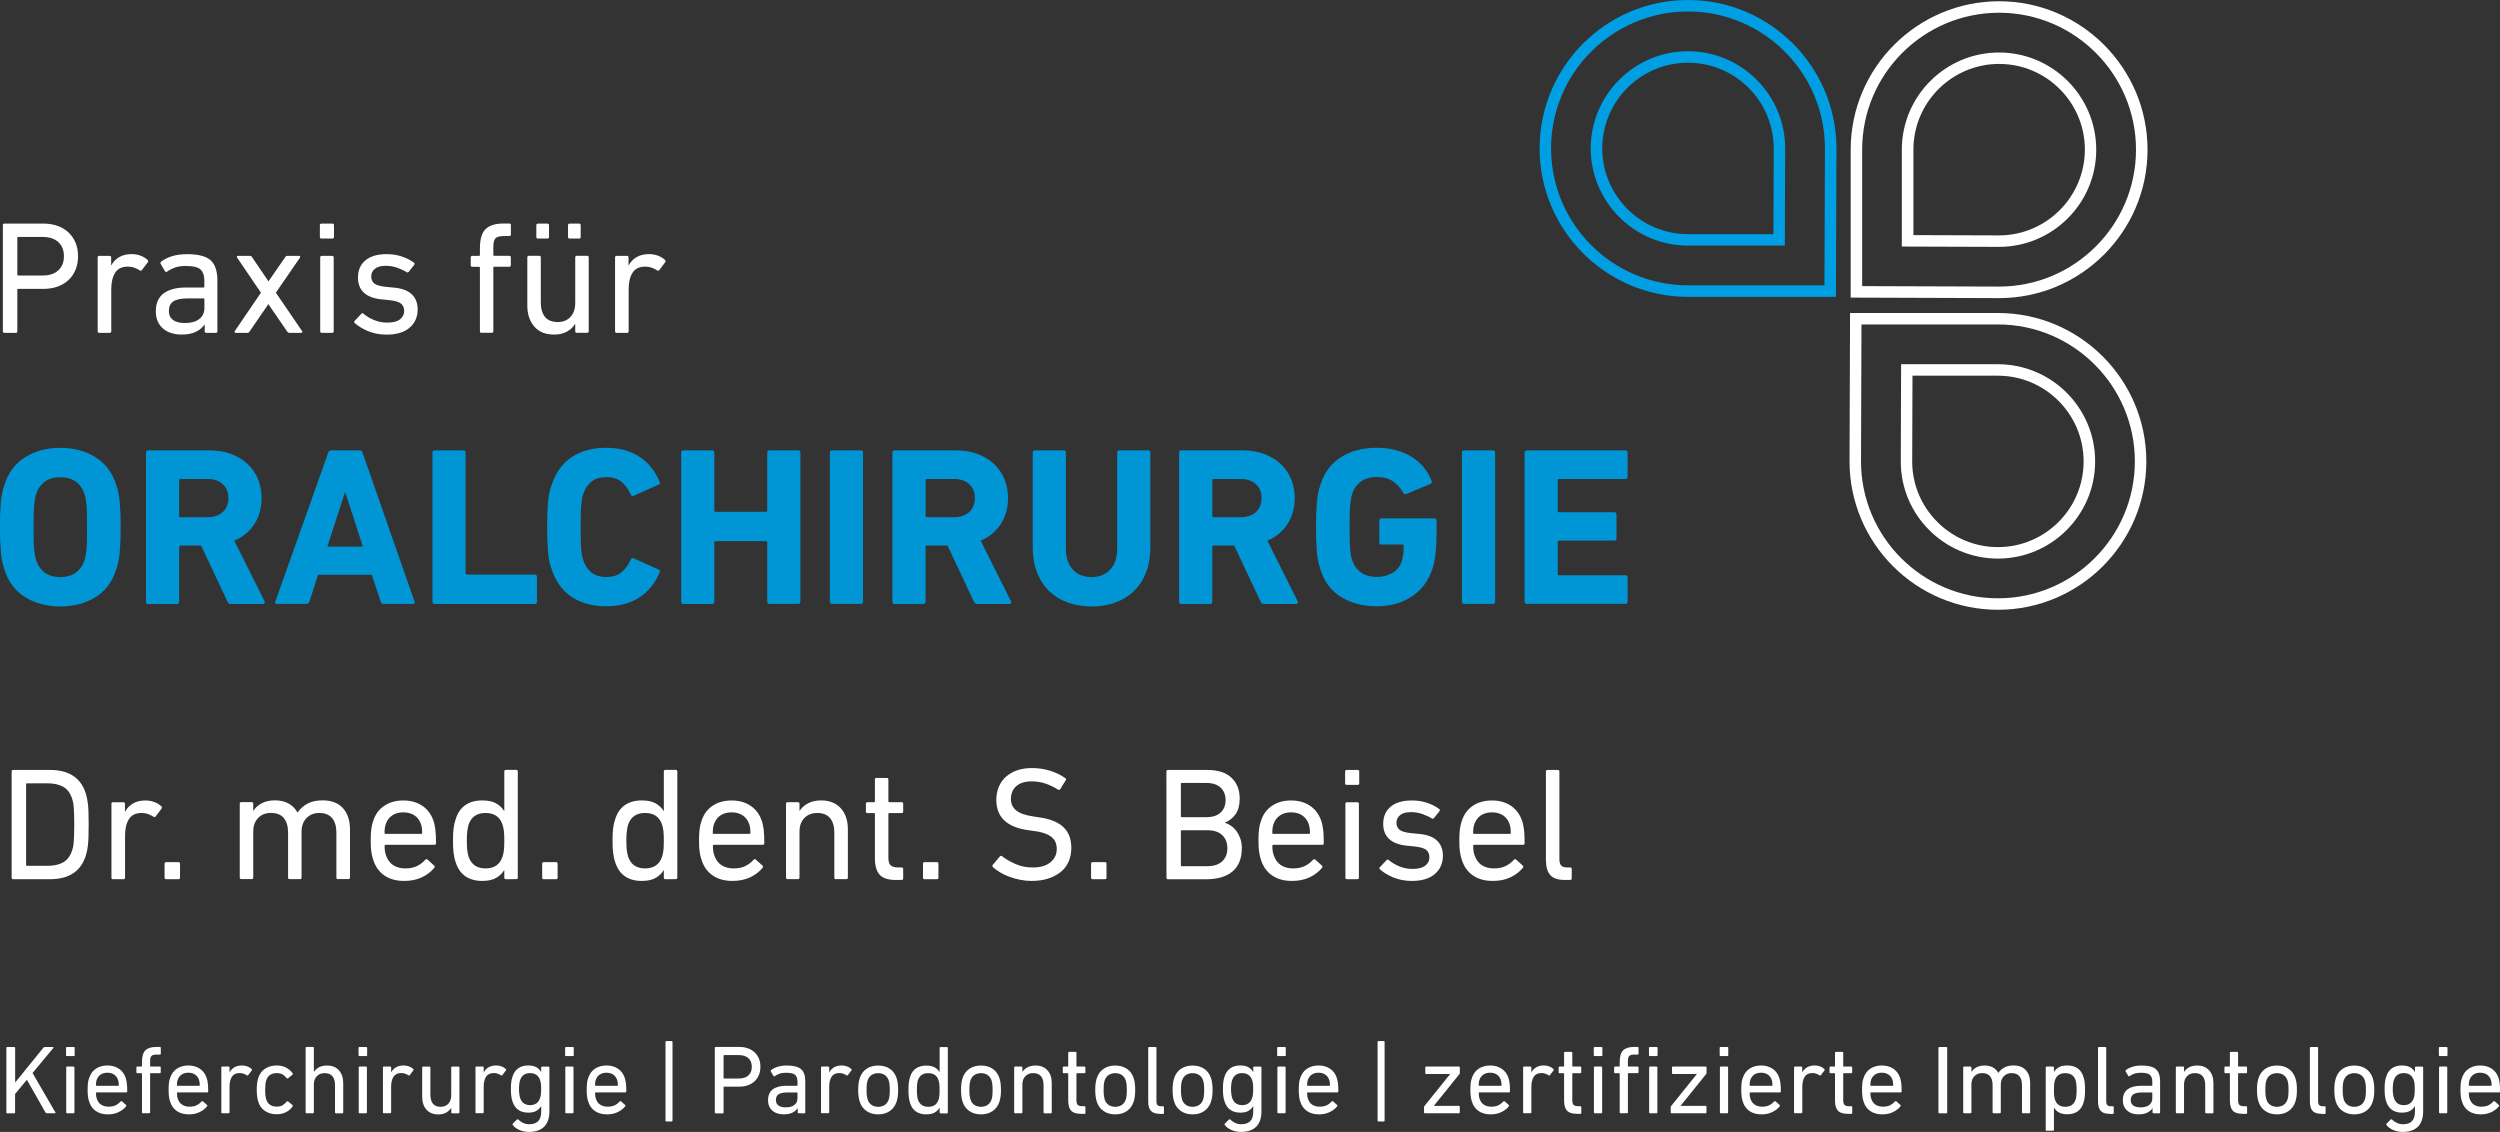 <?xml version="1.0" encoding="utf-8"?>
<!-- Generator: Adobe Illustrator 26.0.3, SVG Export Plug-In . SVG Version: 6.00 Build 0)  -->
<svg version="1.1" id="Ebene_1" xmlns="http://www.w3.org/2000/svg" xmlns:xlink="http://www.w3.org/1999/xlink" x="0px" y="0px"
	 viewBox="0 0 435.65 197.25" style="enable-background:new 0 0 435.65 197.25;" xml:space="preserve">
<rect x="0" y="0" width="435.65" height="197.25" fill="#333333" stroke="none"/>
<style type="text/css">
	.st0{fill:#009FE3;}
	.st1{fill:#FFFFFF;}
	.st2{fill:#0095D4;}
</style>
<g>
	<g>
		<path class="st0" d="M294.15,2c13.16,0,23.86,10.7,23.86,23.85l-0.08,23.87h-23.78c-13.16,0-23.86-10.71-23.86-23.87
			C270.28,12.7,280.99,2,294.15,2 M294.15,42.8h14.88h1.99l0.01-1.99l0.05-14.96c0-9.33-7.6-16.92-16.94-16.92
			s-16.94,7.6-16.94,16.93C277.21,35.2,284.81,42.8,294.15,42.8 M294.15,0c-14.26,0-25.86,11.6-25.86,25.86s11.6,25.87,25.86,25.87
			h25.78l0.09-25.87C320.01,11.6,308.41,0,294.15,0L294.15,0z M294.15,40.8c-8.23,0-14.94-6.7-14.94-14.94
			c0-8.23,6.7-14.93,14.94-14.93s14.94,6.7,14.94,14.92l-0.05,14.96h-14.89V40.8z"/>
		<path class="st1" d="M324.38,56.54h23.78c13.16,0,23.86,10.71,23.86,23.86s-10.7,23.86-23.86,23.86
			c-13.16,0-23.86-10.71-23.86-23.86L324.38,56.54 M348.16,97.34c9.34,0,16.94-7.6,16.94-16.94s-7.6-16.93-16.94-16.93h-14.88h-1.99
			l-0.01,1.99l-0.05,14.96C331.22,89.75,338.82,97.34,348.16,97.34 M322.39,54.54L322.3,80.4c0,14.26,11.6,25.86,25.86,25.86
			c14.26,0,25.86-11.6,25.86-25.86s-11.6-25.86-25.86-25.86H322.39L322.39,54.54z M348.16,95.34c-8.23,0-14.94-6.7-14.94-14.92
			l0.05-14.95h14.88c8.24,0,14.94,6.7,14.94,14.93C363.1,88.64,356.4,95.34,348.16,95.34L348.16,95.34z"/>
		<path class="st1" d="M348.36,2.22c13.16,0,23.86,10.71,23.86,23.86s-10.7,23.86-23.87,23.86l-23.85-0.08V26.08
			C324.49,12.92,335.2,2.22,348.36,2.22 M348.36,43.02L348.36,43.02c9.34-0.01,16.93-7.6,16.93-16.93c0-9.34-7.6-16.94-16.94-16.94
			s-16.94,7.6-16.94,16.94v14.88v1.99l1.99,0.01L348.36,43.02L348.36,43.02 M348.36,0.22c-14.26,0-25.86,11.6-25.86,25.86v25.78
			l25.85,0.09h0.02c14.26,0,25.86-11.6,25.86-25.86C374.22,11.82,362.62,0.22,348.36,0.22L348.36,0.22z M348.37,41.02l-14.94-0.05
			V26.08c0-8.24,6.7-14.94,14.94-14.94s14.94,6.7,14.94,14.94C363.29,34.31,356.6,41.01,348.37,41.02L348.37,41.02z"/>
	</g>
	<g>
		<path class="st1" d="M0.78,58C0.6,58,0.5,57.91,0.5,57.72V39.24c0-0.19,0.09-0.28,0.28-0.28h6.78c0.91,0,1.75,0.14,2.49,0.41
			s1.38,0.65,1.9,1.15s0.93,1.09,1.22,1.79s0.43,1.48,0.43,2.34s-0.14,1.64-0.43,2.34s-0.69,1.3-1.21,1.79
			c-0.52,0.49-1.15,0.88-1.9,1.15s-1.57,0.41-2.49,0.41H3.19c-0.11,0-0.17,0.06-0.17,0.17v7.22c0,0.19-0.09,0.28-0.28,0.28H0.78V58z
			 M7.43,48.01c1.17,0,2.08-0.3,2.73-0.9c0.65-0.6,0.98-1.42,0.98-2.46s-0.33-1.87-0.98-2.46c-0.65-0.6-1.56-0.9-2.73-0.9H3.19
			c-0.11,0-0.17,0.06-0.17,0.17v6.38c0,0.11,0.06,0.17,0.17,0.17C3.19,48.01,7.43,48.01,7.43,48.01z"/>
		<path class="st1" d="M17.3,58c-0.19,0-0.28-0.09-0.28-0.28V44.87c0-0.19,0.09-0.28,0.28-0.28h1.79c0.19,0,0.28,0.09,0.28,0.28
			v1.37h0.03c0.3-0.58,0.74-1.05,1.33-1.41s1.33-0.55,2.23-0.55c0.54,0,1.05,0.09,1.53,0.27c0.48,0.18,0.88,0.42,1.22,0.74
			c0.13,0.13,0.15,0.26,0.06,0.39l-1.04,1.37c-0.11,0.15-0.24,0.17-0.39,0.06c-0.32-0.21-0.64-0.36-0.98-0.48s-0.7-0.17-1.09-0.17
			c-1.03,0-1.76,0.36-2.21,1.08c-0.45,0.72-0.67,1.67-0.67,2.84v7.34c0,0.19-0.09,0.28-0.28,0.28C19.11,58,17.3,58,17.3,58z"/>
		<path class="st1" d="M35.95,58c-0.19,0-0.28-0.09-0.28-0.28v-1.18h-0.03c-0.32,0.5-0.8,0.92-1.46,1.26s-1.49,0.5-2.52,0.5
			c-0.63,0-1.23-0.08-1.78-0.25c-0.55-0.17-1.03-0.42-1.43-0.76s-0.72-0.76-0.95-1.26c-0.23-0.51-0.35-1.1-0.35-1.77
			c0-1.42,0.46-2.47,1.39-3.15c0.92-0.67,2.21-1.01,3.85-1.01h3.05c0.11,0,0.17-0.05,0.17-0.17v-0.97c0-0.93-0.22-1.59-0.67-2
			c-0.45-0.41-1.3-0.61-2.55-0.61c-0.77,0-1.4,0.09-1.9,0.27s-0.95,0.41-1.34,0.69c-0.17,0.13-0.3,0.12-0.39-0.03L28,45.99
			c-0.07-0.15-0.06-0.28,0.06-0.39c0.5-0.39,1.14-0.71,1.9-0.95c0.77-0.24,1.65-0.36,2.66-0.36c1.9,0,3.26,0.35,4.06,1.05
			c0.8,0.7,1.2,1.87,1.2,3.51v8.88c0,0.19-0.09,0.28-0.28,0.28L35.95,58L35.95,58z M32.23,56.29c1.06,0,1.89-0.23,2.49-0.69
			c0.6-0.46,0.9-1.11,0.9-1.95v-1.48c0-0.11-0.06-0.17-0.17-0.17h-2.69c-1.18,0-2.03,0.17-2.55,0.52s-0.78,0.9-0.78,1.67
			c0,0.69,0.24,1.21,0.73,1.57C30.64,56.12,31.33,56.29,32.23,56.29z"/>
		<path class="st1" d="M50.45,58c-0.17,0-0.31-0.08-0.42-0.25l-3.25-4.73h-0.03l-3.25,4.73C43.42,57.92,43.27,58,43.09,58H41.1
			c-0.11,0-0.18-0.03-0.21-0.08c-0.03-0.06-0.02-0.12,0.01-0.2L45.47,51l-4.17-6.13c-0.04-0.07-0.04-0.14-0.01-0.2
			c0.03-0.06,0.1-0.08,0.21-0.08h2.02c0.09,0,0.17,0.01,0.24,0.04c0.06,0.03,0.13,0.1,0.18,0.21l2.83,4.17h0.03l2.88-4.17
			c0.09-0.17,0.22-0.25,0.39-0.25h2.02c0.11,0,0.18,0.03,0.21,0.08c0.03,0.06,0.02,0.12-0.01,0.2L48.07,51l4.59,6.72
			c0.04,0.08,0.04,0.14,0.01,0.2c-0.03,0.06-0.1,0.08-0.21,0.08C52.46,58,50.45,58,50.45,58z"/>
		<path class="st1" d="M56.02,41.57c-0.19,0-0.28-0.09-0.28-0.28v-2.04c0-0.19,0.09-0.28,0.28-0.28h1.9c0.19,0,0.28,0.09,0.28,0.28
			v2.04c0,0.19-0.09,0.28-0.28,0.28H56.02z M56.08,58c-0.19,0-0.28-0.09-0.28-0.28V44.87c0-0.19,0.09-0.28,0.28-0.28h1.79
			c0.19,0,0.28,0.09,0.28,0.28v12.85c0,0.19-0.09,0.28-0.28,0.28H56.08z"/>
		<path class="st1" d="M67.36,58.31c-0.65,0-1.26-0.06-1.82-0.18s-1.07-0.28-1.53-0.48s-0.87-0.41-1.23-0.64s-0.69-0.47-0.97-0.71
			c-0.13-0.13-0.13-0.26,0-0.39l1.15-1.23c0.13-0.13,0.26-0.13,0.39,0c0.5,0.43,1.12,0.79,1.83,1.09c0.72,0.3,1.49,0.45,2.31,0.45
			c0.99,0,1.73-0.19,2.21-0.57c0.49-0.38,0.73-0.87,0.73-1.47c0-0.52-0.17-0.94-0.52-1.25s-1.04-0.52-2.09-0.63l-1.43-0.14
			c-1.33-0.15-2.32-0.54-3-1.18c-0.67-0.63-1.01-1.5-1.01-2.6c0-1.29,0.43-2.29,1.3-3.01c0.87-0.72,2.1-1.08,3.68-1.08
			c0.99,0,1.89,0.14,2.7,0.42s1.5,0.63,2.06,1.06c0.15,0.09,0.17,0.22,0.06,0.39l-0.95,1.2c-0.11,0.13-0.24,0.15-0.39,0.06
			c-0.43-0.28-0.97-0.53-1.61-0.76c-0.64-0.22-1.31-0.34-2-0.34c-0.84,0-1.48,0.17-1.9,0.52c-0.43,0.35-0.64,0.79-0.64,1.33
			s0.19,0.96,0.56,1.25c0.37,0.29,1.07,0.48,2.08,0.57l1.4,0.14c1.37,0.13,2.38,0.52,3.05,1.18c0.67,0.65,1,1.52,1,2.6
			c0,1.33-0.47,2.39-1.4,3.19C70.46,57.91,69.12,58.31,67.36,58.31z"/>
		<path class="st1" d="M83.91,58c-0.19,0-0.28-0.09-0.28-0.28V46.66c0-0.11-0.06-0.17-0.17-0.17h-1.15c-0.19,0-0.28-0.09-0.28-0.28
			v-1.34c0-0.19,0.09-0.28,0.28-0.28h1.15c0.11,0,0.17-0.06,0.17-0.17v-1.15c0-1.59,0.33-2.7,0.99-3.35
			c0.66-0.64,1.69-0.97,3.09-0.97h1.04c0.19,0,0.28,0.09,0.28,0.28v1.62c0,0.19-0.09,0.28-0.28,0.28h-0.73
			c-0.43,0-0.77,0.03-1.04,0.08c-0.26,0.06-0.47,0.16-0.62,0.31s-0.25,0.35-0.31,0.62c-0.06,0.26-0.08,0.6-0.08,1.01v1.26
			c0,0.11,0.06,0.17,0.17,0.17h2.6c0.19,0,0.28,0.09,0.28,0.28v1.34c0,0.19-0.09,0.28-0.28,0.28h-2.6c-0.11,0-0.17,0.06-0.17,0.17
			v11.06c0,0.19-0.09,0.28-0.28,0.28h-1.78V58z"/>
		<path class="st1" d="M100.52,58c-0.19,0-0.28-0.09-0.28-0.28v-1.26h-0.03c-0.35,0.56-0.84,1.01-1.44,1.34
			c-0.61,0.34-1.35,0.5-2.23,0.5c-1.48,0-2.62-0.46-3.43-1.39s-1.22-2.15-1.22-3.68v-8.37c0-0.19,0.09-0.28,0.28-0.28h1.79
			c0.19,0,0.28,0.09,0.28,0.28v7.81c0,1.1,0.24,1.95,0.73,2.55c0.48,0.6,1.23,0.9,2.24,0.9c0.91,0,1.65-0.3,2.2-0.9
			c0.55-0.6,0.83-1.4,0.83-2.41v-7.95c0-0.19,0.09-0.28,0.28-0.28h1.79c0.19,0,0.28,0.09,0.28,0.28v12.85
			c0,0.19-0.09,0.28-0.28,0.28L100.52,58L100.52,58z M93.74,41.57c-0.19,0-0.28-0.09-0.28-0.28v-2.04c0-0.19,0.09-0.28,0.28-0.28
			h1.65c0.19,0,0.28,0.09,0.28,0.28v2.04c0,0.19-0.09,0.28-0.28,0.28H93.74z M99.26,41.57c-0.19,0-0.28-0.09-0.28-0.28v-2.04
			c0-0.19,0.09-0.28,0.28-0.28h1.65c0.19,0,0.28,0.09,0.28,0.28v2.04c0,0.19-0.09,0.28-0.28,0.28H99.26z"/>
		<path class="st1" d="M107.46,58c-0.19,0-0.28-0.09-0.28-0.28V44.87c0-0.19,0.09-0.28,0.28-0.28h1.79c0.19,0,0.28,0.09,0.28,0.28
			v1.37h0.03c0.3-0.58,0.74-1.05,1.33-1.41c0.59-0.36,1.33-0.55,2.23-0.55c0.54,0,1.05,0.09,1.53,0.27
			c0.48,0.18,0.88,0.42,1.22,0.74c0.13,0.13,0.15,0.26,0.06,0.39l-1.04,1.37c-0.11,0.15-0.24,0.17-0.39,0.06
			c-0.32-0.21-0.64-0.36-0.98-0.48s-0.7-0.17-1.09-0.17c-1.03,0-1.76,0.36-2.21,1.08s-0.67,1.67-0.67,2.84v7.34
			c0,0.19-0.09,0.28-0.28,0.28C109.27,58,107.46,58,107.46,58z"/>
		<path class="st2" d="M10.51,105.68c-2.34,0-4.38-0.54-6.12-1.61c-1.75-1.08-2.96-2.7-3.64-4.88c-0.16-0.47-0.28-0.93-0.37-1.38
			s-0.16-0.94-0.22-1.5c-0.05-0.55-0.09-1.18-0.12-1.89C0.01,93.71,0,92.86,0,91.86s0.01-1.85,0.04-2.56s0.07-1.34,0.12-1.89
			s0.12-1.05,0.22-1.5C0.47,85.46,0.6,85,0.75,84.53c0.68-2.15,1.9-3.77,3.64-4.86c1.75-1.09,3.79-1.63,6.12-1.63
			c2.34,0,4.38,0.54,6.12,1.63c1.75,1.09,2.96,2.71,3.64,4.86c0.16,0.47,0.28,0.93,0.37,1.38s0.16,0.95,0.22,1.5
			c0.05,0.55,0.09,1.18,0.12,1.89s0.04,1.56,0.04,2.56s-0.01,1.85-0.04,2.56s-0.07,1.34-0.12,1.89c-0.05,0.55-0.12,1.05-0.22,1.5
			c-0.09,0.45-0.22,0.91-0.37,1.38c-0.68,2.18-1.9,3.81-3.64,4.88C14.89,105.14,12.85,105.68,10.51,105.68z M10.51,100.56
			c1.1,0,2.01-0.26,2.72-0.79c0.71-0.52,1.21-1.25,1.5-2.17c0.08-0.24,0.14-0.5,0.2-0.81c0.05-0.3,0.1-0.67,0.14-1.1
			s0.06-0.96,0.08-1.59c0.01-0.63,0.02-1.38,0.02-2.24s-0.01-1.61-0.02-2.24s-0.04-1.16-0.08-1.59c-0.04-0.43-0.09-0.8-0.14-1.1
			c-0.05-0.3-0.12-0.57-0.2-0.81c-0.29-0.92-0.79-1.64-1.5-2.17c-0.71-0.52-1.61-0.79-2.72-0.79s-2.01,0.26-2.72,0.79
			s-1.21,1.25-1.5,2.17c-0.08,0.24-0.15,0.51-0.2,0.81c-0.05,0.3-0.1,0.67-0.14,1.1s-0.07,0.96-0.08,1.59
			C5.86,90.25,5.85,91,5.85,91.86s0.01,1.61,0.02,2.24c0.01,0.63,0.04,1.16,0.08,1.59C6,96.13,6.05,96.5,6.1,96.8
			c0.05,0.3,0.12,0.57,0.2,0.81c0.29,0.92,0.79,1.64,1.5,2.17C8.5,100.3,9.41,100.56,10.51,100.56z"/>
		<path class="st2" d="M40.24,105.25c-0.29,0-0.49-0.13-0.59-0.39l-4.61-9.8h-3.58c-0.16,0-0.24,0.08-0.24,0.24v9.57
			c0,0.26-0.13,0.39-0.39,0.39h-5c-0.26,0-0.39-0.13-0.39-0.39v-26c0-0.26,0.13-0.39,0.39-0.39H36.5c1.36,0,2.6,0.2,3.72,0.61
			c1.12,0.41,2.07,0.98,2.87,1.71c0.8,0.74,1.42,1.61,1.85,2.64c0.43,1.02,0.65,2.14,0.65,3.35c0,1.73-0.42,3.24-1.26,4.53
			s-2.01,2.26-3.5,2.91l5.28,10.55c0.05,0.13,0.05,0.24,0,0.33c-0.05,0.09-0.14,0.14-0.28,0.14
			C45.83,105.25,40.24,105.25,40.24,105.25z M36.18,90.13c1.1,0,1.98-0.3,2.64-0.91c0.66-0.6,0.98-1.42,0.98-2.44
			c0-1-0.33-1.8-0.98-2.4c-0.66-0.6-1.54-0.91-2.64-0.91h-4.72c-0.16,0-0.24,0.08-0.24,0.24v6.18c0,0.16,0.08,0.24,0.24,0.24
			L36.18,90.13L36.18,90.13z"/>
		<path class="st2" d="M57.2,78.87c0.08-0.26,0.25-0.39,0.51-0.39h4.96c0.26,0,0.43,0.13,0.51,0.39l9.06,25.98
			c0.08,0.26-0.01,0.39-0.28,0.39h-5.12c-0.26,0-0.43-0.13-0.51-0.39l-1.54-4.69h-9.37l-1.5,4.69c-0.08,0.26-0.25,0.39-0.51,0.39
			h-5.16c-0.26,0-0.35-0.13-0.28-0.39L57.2,78.87z M63.23,95.25l-3.03-9.37h-0.12l-3.03,9.37H63.23z"/>
		<path class="st2" d="M75.35,78.87c0-0.26,0.13-0.39,0.39-0.39h5c0.26,0,0.39,0.13,0.39,0.39v21.02c0,0.16,0.08,0.24,0.24,0.24
			h11.81c0.26,0,0.39,0.13,0.39,0.39v4.34c0,0.26-0.13,0.39-0.39,0.39H75.75c-0.26,0-0.39-0.13-0.39-0.39V78.87H75.35z"/>
		<path class="st2" d="M96.1,99.1c-0.16-0.42-0.28-0.85-0.37-1.28c-0.09-0.43-0.16-0.92-0.22-1.46c-0.05-0.54-0.09-1.17-0.12-1.89
			c-0.03-0.72-0.04-1.59-0.04-2.62s0.01-1.9,0.04-2.62s0.07-1.35,0.12-1.89s0.12-1.02,0.22-1.44c0.09-0.42,0.22-0.85,0.37-1.3
			c0.71-2.21,1.88-3.85,3.52-4.94c1.64-1.09,3.64-1.63,6-1.63c2.28,0,4.22,0.52,5.81,1.56s2.76,2.5,3.52,4.39
			c0.13,0.24,0.06,0.39-0.2,0.47l-4.29,1.93c-0.24,0.13-0.42,0.07-0.55-0.2c-0.37-0.87-0.89-1.59-1.56-2.17s-1.57-0.87-2.7-0.87
			c-1.05,0-1.91,0.26-2.58,0.79s-1.15,1.25-1.44,2.17c-0.08,0.24-0.15,0.49-0.2,0.77c-0.05,0.28-0.1,0.62-0.14,1.04
			s-0.07,0.95-0.08,1.58c-0.01,0.63-0.02,1.42-0.02,2.36s0.01,1.73,0.02,2.36c0.01,0.63,0.04,1.16,0.08,1.57
			c0.04,0.42,0.08,0.77,0.14,1.04c0.05,0.28,0.12,0.53,0.2,0.77c0.29,0.92,0.77,1.64,1.44,2.17c0.67,0.53,1.53,0.79,2.58,0.79
			c1.13,0,2.03-0.29,2.7-0.87s1.19-1.3,1.56-2.17c0.13-0.26,0.31-0.33,0.55-0.2l4.29,1.93c0.26,0.08,0.33,0.24,0.2,0.47
			c-0.76,1.89-1.94,3.35-3.52,4.39c-1.59,1.04-3.52,1.55-5.81,1.55c-2.36,0-4.36-0.54-6-1.63C97.99,102.96,96.81,101.31,96.1,99.1z"
			/>
		<path class="st2" d="M118.7,78.87c0-0.26,0.13-0.39,0.39-0.39h5c0.26,0,0.39,0.13,0.39,0.39v10.08c0,0.16,0.08,0.24,0.24,0.24
			h8.74c0.16,0,0.24-0.08,0.24-0.24V78.87c0-0.26,0.13-0.39,0.39-0.39h5c0.26,0,0.39,0.13,0.39,0.39v25.98
			c0,0.26-0.13,0.39-0.39,0.39h-5c-0.26,0-0.39-0.13-0.39-0.39V94.54c0-0.16-0.08-0.24-0.24-0.24h-8.74c-0.16,0-0.24,0.08-0.24,0.24
			v10.32c0,0.26-0.13,0.39-0.39,0.39h-5c-0.26,0-0.39-0.13-0.39-0.39V78.87z"/>
		<path class="st2" d="M144.61,78.87c0-0.26,0.13-0.39,0.39-0.39h5c0.26,0,0.39,0.13,0.39,0.39v25.98c0,0.26-0.13,0.39-0.39,0.39h-5
			c-0.26,0-0.39-0.13-0.39-0.39V78.87z"/>
		<path class="st2" d="M170.31,105.25c-0.29,0-0.49-0.13-0.59-0.39l-4.61-9.8h-3.58c-0.16,0-0.24,0.08-0.24,0.24v9.57
			c0,0.26-0.13,0.39-0.39,0.39h-5c-0.26,0-0.39-0.13-0.39-0.39v-26c0-0.26,0.13-0.39,0.39-0.39h10.67c1.36,0,2.6,0.2,3.72,0.61
			s2.07,0.98,2.87,1.71c0.8,0.74,1.42,1.61,1.85,2.64c0.43,1.02,0.65,2.14,0.65,3.35c0,1.73-0.42,3.24-1.26,4.53
			s-2.01,2.26-3.5,2.91l5.28,10.55c0.05,0.13,0.05,0.24,0,0.33c-0.05,0.09-0.14,0.14-0.28,0.14
			C175.9,105.25,170.31,105.25,170.31,105.25z M166.26,90.13c1.1,0,1.98-0.3,2.64-0.91c0.66-0.6,0.98-1.42,0.98-2.44
			c0-1-0.33-1.8-0.98-2.4c-0.66-0.6-1.54-0.91-2.64-0.91h-4.72c-0.16,0-0.24,0.08-0.24,0.24v6.18c0,0.16,0.08,0.24,0.24,0.24
			L166.26,90.13L166.26,90.13z"/>
		<path class="st2" d="M190.24,105.68c-1.5,0-2.87-0.22-4.13-0.67c-1.26-0.45-2.34-1.1-3.25-1.97s-1.61-1.94-2.13-3.23
			c-0.51-1.29-0.77-2.76-0.77-4.41V78.87c0-0.26,0.13-0.39,0.39-0.39h5c0.26,0,0.39,0.13,0.39,0.39v16.69c0,1.6,0.41,2.83,1.22,3.7
			s1.9,1.3,3.27,1.3c1.34,0,2.41-0.43,3.23-1.3s1.22-2.1,1.22-3.7V78.87c0-0.26,0.13-0.39,0.39-0.39h5c0.26,0,0.39,0.13,0.39,0.39
			V95.4c0,1.65-0.26,3.12-0.77,4.41c-0.51,1.29-1.22,2.36-2.13,3.23s-1.98,1.52-3.23,1.97C193.1,105.46,191.73,105.68,190.24,105.68
			z"/>
		<path class="st2" d="M220.27,105.25c-0.29,0-0.49-0.13-0.59-0.39l-4.61-9.8h-3.58c-0.16,0-0.24,0.08-0.24,0.24v9.57
			c0,0.26-0.13,0.39-0.39,0.39h-5c-0.26,0-0.39-0.13-0.39-0.39v-26c0-0.26,0.13-0.39,0.39-0.39h10.67c1.36,0,2.6,0.2,3.72,0.61
			s2.07,0.98,2.87,1.71c0.8,0.74,1.42,1.61,1.85,2.64c0.43,1.02,0.65,2.14,0.65,3.35c0,1.73-0.42,3.24-1.26,4.53
			s-2.01,2.26-3.5,2.91l5.27,10.55c0.05,0.13,0.05,0.24,0,0.33s-0.14,0.14-0.28,0.14C225.85,105.25,220.27,105.25,220.27,105.25z
			 M216.22,90.13c1.1,0,1.98-0.3,2.64-0.91c0.66-0.6,0.98-1.42,0.98-2.44c0-1-0.33-1.8-0.98-2.4c-0.66-0.6-1.54-0.91-2.64-0.91
			h-4.72c-0.16,0-0.24,0.08-0.24,0.24v6.18c0,0.16,0.08,0.24,0.24,0.24L216.22,90.13L216.22,90.13z"/>
		<path class="st2" d="M230.08,99.18c-0.16-0.47-0.28-0.93-0.37-1.38s-0.16-0.94-0.22-1.5c-0.05-0.55-0.09-1.18-0.12-1.89
			s-0.04-1.56-0.04-2.56s0.01-1.85,0.04-2.56s0.07-1.34,0.12-1.89c0.05-0.55,0.12-1.05,0.22-1.5c0.09-0.45,0.22-0.91,0.37-1.38
			c0.68-2.18,1.9-3.81,3.64-4.88c1.75-1.08,3.81-1.61,6.2-1.61c1.26,0,2.4,0.14,3.42,0.43s1.94,0.69,2.74,1.2s1.48,1.12,2.05,1.81
			s1,1.45,1.32,2.26c0.13,0.26,0.08,0.46-0.16,0.59l-4.21,1.77c-0.29,0.08-0.47,0.01-0.55-0.2c-0.53-0.92-1.15-1.61-1.87-2.07
			s-1.63-0.69-2.74-0.69c-1.16,0-2.09,0.27-2.8,0.81s-1.21,1.27-1.5,2.18c-0.08,0.24-0.14,0.51-0.2,0.81
			c-0.05,0.3-0.1,0.67-0.14,1.1s-0.07,0.96-0.08,1.58s-0.02,1.36-0.02,2.22s0.01,1.61,0.02,2.24c0.01,0.63,0.04,1.16,0.08,1.59
			c0.04,0.43,0.08,0.8,0.14,1.1c0.05,0.3,0.12,0.57,0.2,0.81c0.29,0.92,0.79,1.64,1.52,2.17c0.72,0.53,1.67,0.79,2.85,0.79
			c1,0,1.89-0.24,2.68-0.71s1.33-1.16,1.61-2.05c0.1-0.34,0.18-0.72,0.24-1.14c0.05-0.42,0.08-0.92,0.08-1.5
			c0-0.16-0.08-0.24-0.24-0.24h-3.62c-0.26,0-0.39-0.13-0.39-0.39v-3.78c0-0.26,0.13-0.39,0.39-0.39h9.21
			c0.26,0,0.39,0.13,0.39,0.39v2.21c0,1.18-0.05,2.3-0.16,3.35c-0.11,1.05-0.28,1.94-0.51,2.68c-0.68,2.15-1.88,3.81-3.6,4.96
			c-1.72,1.16-3.77,1.73-6.16,1.73s-4.46-0.54-6.2-1.61C231.97,102.99,230.76,101.36,230.08,99.18z"/>
		<path class="st2" d="M254.76,78.87c0-0.26,0.13-0.39,0.39-0.39h5c0.26,0,0.39,0.13,0.39,0.39v25.98c0,0.26-0.13,0.39-0.39,0.39h-5
			c-0.26,0-0.39-0.13-0.39-0.39V78.87z"/>
		<path class="st2" d="M265.67,78.87c0-0.26,0.13-0.39,0.39-0.39h17.17c0.26,0,0.39,0.13,0.39,0.39v4.21c0,0.26-0.13,0.39-0.39,0.39
			h-11.54c-0.16,0-0.24,0.08-0.24,0.24v5.31c0,0.16,0.08,0.24,0.24,0.24h9.61c0.26,0,0.39,0.13,0.39,0.39v4.17
			c0,0.26-0.13,0.39-0.39,0.39h-9.61c-0.16,0-0.24,0.08-0.24,0.24V100c0,0.16,0.08,0.24,0.24,0.24h11.54c0.26,0,0.39,0.13,0.39,0.39
			v4.21c0,0.26-0.13,0.39-0.39,0.39h-17.17c-0.26,0-0.39-0.13-0.39-0.39V78.87z"/>
	</g>
	<g>
		<path class="st1" d="M2.03,134.45c0-0.19,0.09-0.28,0.28-0.28h6.41c3.27,0,5.34,1.35,6.22,4.06c0.07,0.26,0.14,0.53,0.21,0.81
			c0.06,0.28,0.12,0.63,0.17,1.04c0.05,0.41,0.08,0.91,0.1,1.48c0.02,0.58,0.03,1.29,0.03,2.13c0,0.84-0.01,1.55-0.03,2.13
			c-0.02,0.58-0.05,1.07-0.1,1.48c-0.05,0.41-0.1,0.76-0.17,1.04s-0.14,0.55-0.21,0.81c-0.88,2.71-2.95,4.06-6.22,4.06H2.31
			c-0.19,0-0.28-0.09-0.28-0.28V134.45z M4.55,150.71c0,0.11,0.06,0.17,0.17,0.17h3.49c1.15,0,2.08-0.2,2.79-0.6s1.22-1.07,1.54-2
			c0.06-0.17,0.11-0.36,0.17-0.59c0.06-0.22,0.1-0.51,0.13-0.85c0.03-0.34,0.05-0.77,0.07-1.27c0.02-0.5,0.03-1.13,0.03-1.88
			s-0.01-1.37-0.03-1.88c-0.02-0.5-0.04-0.93-0.07-1.27s-0.07-0.63-0.13-0.85s-0.11-0.42-0.17-0.59c-0.32-0.93-0.83-1.6-1.54-2
			s-1.64-0.6-2.79-0.6H4.72c-0.11,0-0.17,0.06-0.17,0.17C4.55,136.67,4.55,150.71,4.55,150.71z"/>
		<path class="st1" d="M19.7,153.21c-0.19,0-0.28-0.09-0.28-0.28v-12.85c0-0.19,0.09-0.28,0.28-0.28h1.79
			c0.19,0,0.28,0.09,0.28,0.28v1.37h0.03c0.3-0.58,0.74-1.05,1.33-1.41s1.33-0.55,2.23-0.55c0.54,0,1.05,0.09,1.53,0.27
			c0.48,0.18,0.88,0.42,1.22,0.74c0.13,0.13,0.15,0.26,0.06,0.39l-1.04,1.37c-0.11,0.15-0.24,0.17-0.39,0.06
			c-0.32-0.21-0.64-0.36-0.98-0.48s-0.7-0.17-1.09-0.17c-1.03,0-1.76,0.36-2.21,1.08c-0.45,0.72-0.67,1.67-0.67,2.84v7.34
			c0,0.19-0.09,0.28-0.28,0.28L19.7,153.21L19.7,153.21z"/>
		<path class="st1" d="M28.68,150.52c0-0.19,0.09-0.28,0.28-0.28h2.13c0.19,0,0.28,0.09,0.28,0.28v2.41c0,0.19-0.09,0.28-0.28,0.28
			h-2.13c-0.19,0-0.28-0.09-0.28-0.28C28.68,152.93,28.68,150.52,28.68,150.52z"/>
		<path class="st1" d="M58.9,153.21c-0.19,0-0.28-0.09-0.28-0.28v-7.84c0-1.08-0.25-1.92-0.74-2.52c-0.5-0.6-1.25-0.9-2.25-0.9
			c-0.9,0-1.63,0.29-2.21,0.88s-0.87,1.39-0.87,2.39v7.98c0,0.19-0.09,0.28-0.28,0.28h-1.79c-0.19,0-0.28-0.09-0.28-0.28v-7.84
			c0-1.08-0.25-1.92-0.74-2.52s-1.25-0.9-2.25-0.9c-0.92,0-1.66,0.29-2.23,0.88s-0.85,1.39-0.85,2.39v7.98
			c0,0.19-0.09,0.28-0.28,0.28h-1.79c-0.19,0-0.28-0.09-0.28-0.28v-12.85c0-0.19,0.09-0.28,0.28-0.28h1.79
			c0.19,0,0.28,0.09,0.28,0.28v1.23h0.03c0.32-0.52,0.79-0.96,1.43-1.3c0.63-0.34,1.41-0.52,2.32-0.52s1.7,0.18,2.37,0.55
			s1.18,0.88,1.55,1.55h0.03c0.47-0.65,1.05-1.17,1.75-1.54s1.56-0.56,2.59-0.56c1.57,0,2.76,0.46,3.57,1.37
			c0.81,0.91,1.22,2.14,1.22,3.67v8.4c0,0.19-0.09,0.28-0.28,0.28H58.9V153.21z"/>
		<path class="st1" d="M70.43,153.51c-1.36,0-2.51-0.31-3.43-0.94c-0.92-0.62-1.57-1.53-1.95-2.7c-0.15-0.43-0.26-0.91-0.34-1.43
			c-0.08-0.52-0.11-1.18-0.11-1.96s0.03-1.44,0.1-1.97c0.06-0.53,0.17-1,0.32-1.41c0.37-1.18,1.02-2.07,1.95-2.69
			c0.92-0.62,2.03-0.92,3.32-0.92s2.39,0.31,3.32,0.94c0.92,0.63,1.57,1.52,1.95,2.67c0.07,0.22,0.14,0.45,0.18,0.69
			s0.09,0.5,0.13,0.8s0.06,0.64,0.08,1.02c0.02,0.38,0.03,0.83,0.03,1.33c0,0.19-0.1,0.28-0.31,0.28h-8.48
			c-0.11,0-0.17,0.06-0.17,0.17c0,0.37,0.02,0.68,0.06,0.92s0.09,0.48,0.17,0.7c0.26,0.78,0.68,1.37,1.26,1.75s1.29,0.57,2.13,0.57
			c0.8,0,1.48-0.14,2.04-0.42s1.03-0.63,1.4-1.06c0.15-0.15,0.29-0.17,0.42-0.06l1.15,1.04c0.13,0.11,0.14,0.24,0.03,0.39
			c-0.54,0.67-1.26,1.22-2.14,1.65C72.64,153.3,71.61,153.51,70.43,153.51z M73.4,145.31c0.11,0,0.17-0.05,0.17-0.17
			c0-0.61-0.07-1.11-0.2-1.5c-0.22-0.67-0.6-1.18-1.13-1.54s-1.18-0.54-1.95-0.54s-1.41,0.18-1.95,0.54
			c-0.53,0.36-0.91,0.88-1.13,1.54c-0.13,0.39-0.2,0.89-0.2,1.5c0,0.11,0.06,0.17,0.17,0.17H73.4z"/>
		<path class="st1" d="M88.16,153.21c-0.19,0-0.28-0.09-0.28-0.28v-1.29h-0.03c-0.32,0.54-0.78,0.99-1.39,1.34
			c-0.61,0.35-1.41,0.53-2.42,0.53c-1.18,0-2.16-0.27-2.94-0.81s-1.34-1.34-1.68-2.41c-0.19-0.54-0.31-1.1-0.38-1.68
			c-0.07-0.58-0.1-1.29-0.1-2.13s0.03-1.54,0.1-2.11c0.06-0.57,0.19-1.12,0.38-1.67c0.34-1.06,0.9-1.87,1.68-2.41
			c0.78-0.54,1.76-0.81,2.94-0.81c1.01,0,1.81,0.17,2.42,0.52s1.07,0.79,1.39,1.33h0.03v-6.89c0-0.19,0.09-0.28,0.28-0.28h1.79
			c0.19,0,0.28,0.09,0.28,0.28v18.48c0,0.19-0.09,0.28-0.28,0.28L88.16,153.21L88.16,153.21z M84.6,151.33
			c1.53,0,2.52-0.68,2.97-2.04c0.11-0.32,0.19-0.7,0.24-1.13c0.05-0.44,0.07-0.99,0.07-1.67s-0.02-1.22-0.07-1.65
			s-0.13-0.81-0.24-1.15c-0.45-1.34-1.44-2.02-2.97-2.02c-1.49,0-2.47,0.67-2.94,2.02c-0.11,0.37-0.19,0.78-0.24,1.23
			c-0.05,0.45-0.07,0.97-0.07,1.57c0,0.62,0.02,1.15,0.07,1.6c0.05,0.45,0.13,0.85,0.24,1.2C82.13,150.65,83.11,151.33,84.6,151.33z
			"/>
		<path class="st1" d="M94.48,150.52c0-0.19,0.09-0.28,0.28-0.28h2.13c0.19,0,0.28,0.09,0.28,0.28v2.41c0,0.19-0.09,0.28-0.28,0.28
			h-2.13c-0.19,0-0.28-0.09-0.28-0.28V150.52z"/>
		<path class="st1" d="M115.96,153.21c-0.19,0-0.28-0.09-0.28-0.28v-1.29h-0.03c-0.32,0.54-0.78,0.99-1.39,1.34
			c-0.61,0.35-1.41,0.53-2.42,0.53c-1.18,0-2.16-0.27-2.94-0.81s-1.34-1.34-1.68-2.41c-0.19-0.54-0.31-1.1-0.38-1.68
			c-0.07-0.58-0.1-1.29-0.1-2.13s0.03-1.54,0.1-2.11c0.06-0.57,0.19-1.12,0.38-1.67c0.34-1.06,0.9-1.87,1.68-2.41
			c0.78-0.54,1.76-0.81,2.94-0.81c1.01,0,1.81,0.17,2.42,0.52s1.07,0.79,1.39,1.33h0.03v-6.89c0-0.19,0.09-0.28,0.28-0.28h1.79
			c0.19,0,0.28,0.09,0.28,0.28v18.48c0,0.19-0.09,0.28-0.28,0.28L115.96,153.21L115.96,153.21z M112.4,151.33
			c1.53,0,2.52-0.68,2.97-2.04c0.11-0.32,0.19-0.7,0.24-1.13c0.05-0.44,0.07-0.99,0.07-1.67s-0.02-1.22-0.07-1.65
			s-0.13-0.81-0.24-1.15c-0.45-1.34-1.44-2.02-2.97-2.02c-1.49,0-2.47,0.67-2.94,2.02c-0.11,0.37-0.19,0.78-0.24,1.23
			c-0.05,0.45-0.07,0.97-0.07,1.57c0,0.62,0.02,1.15,0.07,1.6c0.05,0.45,0.13,0.85,0.24,1.2
			C109.93,150.65,110.91,151.33,112.4,151.33z"/>
		<path class="st1" d="M127.64,153.51c-1.36,0-2.51-0.31-3.43-0.94c-0.92-0.62-1.57-1.53-1.95-2.7c-0.15-0.43-0.26-0.91-0.34-1.43
			c-0.08-0.52-0.11-1.18-0.11-1.96s0.03-1.44,0.1-1.97c0.06-0.53,0.17-1,0.32-1.41c0.37-1.18,1.02-2.07,1.95-2.69
			c0.92-0.62,2.03-0.92,3.32-0.92c1.29,0,2.39,0.31,3.32,0.94c0.92,0.63,1.57,1.52,1.95,2.67c0.07,0.22,0.14,0.45,0.18,0.69
			s0.09,0.5,0.13,0.8c0.04,0.3,0.06,0.64,0.08,1.02s0.03,0.83,0.03,1.33c0,0.19-0.1,0.28-0.31,0.28h-8.48
			c-0.11,0-0.17,0.06-0.17,0.17c0,0.37,0.02,0.68,0.06,0.92s0.09,0.48,0.17,0.7c0.26,0.78,0.68,1.37,1.26,1.75s1.29,0.57,2.13,0.57
			c0.8,0,1.48-0.14,2.04-0.42s1.03-0.63,1.4-1.06c0.15-0.15,0.29-0.17,0.42-0.06l1.15,1.04c0.13,0.11,0.14,0.24,0.03,0.39
			c-0.54,0.67-1.26,1.22-2.14,1.65C129.84,153.3,128.81,153.51,127.64,153.51z M130.6,145.31c0.11,0,0.17-0.05,0.17-0.17
			c0-0.61-0.07-1.11-0.2-1.5c-0.22-0.67-0.6-1.18-1.13-1.54s-1.18-0.54-1.95-0.54c-0.77,0-1.41,0.18-1.95,0.54
			c-0.53,0.36-0.91,0.88-1.13,1.54c-0.13,0.39-0.2,0.89-0.2,1.5c0,0.11,0.06,0.17,0.17,0.17H130.6z"/>
		<path class="st1" d="M145.67,153.21c-0.19,0-0.28-0.09-0.28-0.28v-7.84c0-1.08-0.25-1.92-0.74-2.52s-1.25-0.9-2.25-0.9
			c-0.92,0-1.66,0.29-2.23,0.88s-0.85,1.39-0.85,2.39v7.98c0,0.19-0.09,0.28-0.28,0.28h-1.79c-0.19,0-0.28-0.09-0.28-0.28v-12.85
			c0-0.19,0.09-0.28,0.28-0.28h1.79c0.19,0,0.28,0.09,0.28,0.28v1.23h0.03c0.32-0.52,0.79-0.96,1.43-1.3
			c0.63-0.34,1.41-0.52,2.32-0.52c1.46,0,2.59,0.46,3.42,1.37c0.82,0.91,1.23,2.14,1.23,3.67v8.4c0,0.19-0.09,0.28-0.28,0.28h-1.8
			V153.21z"/>
		<path class="st1" d="M156.08,153.34c-1.31,0-2.24-0.3-2.79-0.91c-0.55-0.61-0.83-1.57-0.83-2.9v-7.67c0-0.11-0.06-0.17-0.17-0.17
			h-1.12c-0.19,0-0.28-0.09-0.28-0.28v-1.34c0-0.19,0.09-0.28,0.28-0.28h1.12c0.11,0,0.17-0.06,0.17-0.17v-3.78
			c0-0.19,0.09-0.28,0.28-0.28h1.79c0.19,0,0.28,0.09,0.28,0.28v3.78c0,0.11,0.06,0.17,0.17,0.17h2.13c0.19,0,0.28,0.09,0.28,0.28
			v1.34c0,0.19-0.09,0.28-0.28,0.28h-2.13c-0.11,0-0.17,0.06-0.17,0.17v7.59c0,0.67,0.13,1.12,0.41,1.36
			c0.27,0.23,0.7,0.35,1.3,0.35h0.59c0.19,0,0.28,0.09,0.28,0.28v1.62c0,0.19-0.09,0.28-0.28,0.28H156.08z"/>
		<path class="st1" d="M160.84,150.52c0-0.19,0.09-0.28,0.28-0.28h2.13c0.19,0,0.28,0.09,0.28,0.28v2.41c0,0.19-0.09,0.28-0.28,0.28
			h-2.13c-0.19,0-0.28-0.09-0.28-0.28V150.52z"/>
		<path class="st1" d="M179.74,153.51c-0.67,0-1.33-0.07-1.99-0.2c-0.65-0.13-1.27-0.3-1.85-0.52c-0.58-0.21-1.11-0.47-1.6-0.76
			s-0.91-0.59-1.26-0.91c-0.13-0.13-0.14-0.27-0.03-0.42l1.23-1.46c0.11-0.13,0.24-0.14,0.39-0.03c0.62,0.49,1.38,0.93,2.3,1.34
			c0.91,0.41,1.92,0.62,3.02,0.62c1.32,0,2.36-0.3,3.09-0.9c0.74-0.6,1.11-1.38,1.11-2.35c0-0.41-0.07-0.78-0.2-1.12
			c-0.13-0.34-0.35-0.63-0.66-0.9c-0.31-0.26-0.71-0.49-1.22-0.67c-0.5-0.19-1.14-0.33-1.9-0.42l-0.95-0.14
			c-3.73-0.5-5.6-2.26-5.6-5.26c0-0.84,0.14-1.6,0.43-2.3c0.29-0.69,0.7-1.28,1.25-1.76s1.19-0.86,1.96-1.12s1.62-0.39,2.58-0.39
			c1.12,0,2.19,0.16,3.21,0.49s1.88,0.75,2.59,1.27c0.15,0.11,0.17,0.24,0.06,0.39l-0.95,1.54c-0.11,0.13-0.24,0.15-0.39,0.06
			c-0.78-0.49-1.54-0.84-2.27-1.08s-1.5-0.35-2.32-0.35c-1.18,0-2.07,0.29-2.69,0.85c-0.62,0.57-0.92,1.31-0.92,2.23
			c0,0.8,0.3,1.46,0.9,1.97c0.6,0.51,1.63,0.87,3.11,1.08l0.92,0.14c1.87,0.26,3.27,0.82,4.2,1.68c0.93,0.86,1.4,2.07,1.4,3.64
			c0,0.84-0.15,1.61-0.43,2.31c-0.29,0.7-0.73,1.3-1.32,1.81c-0.59,0.5-1.32,0.9-2.18,1.19
			C181.88,153.37,180.88,153.51,179.74,153.51z"/>
		<path class="st1" d="M190.13,150.52c0-0.19,0.09-0.28,0.28-0.28h2.13c0.19,0,0.28,0.09,0.28,0.28v2.41c0,0.19-0.09,0.28-0.28,0.28
			h-2.13c-0.19,0-0.28-0.09-0.28-0.28V150.52z"/>
		<path class="st1" d="M203.26,134.45c0-0.19,0.09-0.28,0.28-0.28h6.75c1.92,0,3.36,0.45,4.31,1.36s1.43,2.12,1.43,3.65
			c0,1.12-0.24,2.02-0.71,2.69c-0.48,0.67-1.09,1.16-1.83,1.46v0.06c0.32,0.09,0.65,0.26,0.99,0.49c0.35,0.23,0.66,0.53,0.94,0.9
			c0.28,0.36,0.51,0.8,0.7,1.3s0.28,1.07,0.28,1.71c0,1.79-0.54,3.15-1.61,4.06c-1.08,0.92-2.61,1.37-4.62,1.37h-6.62
			c-0.19,0-0.28-0.09-0.28-0.28L203.26,134.45L203.26,134.45z M210.25,142.4c1.06,0,1.88-0.27,2.46-0.81s0.86-1.26,0.86-2.16
			c0-0.91-0.29-1.64-0.86-2.18c-0.58-0.54-1.4-0.81-2.46-0.81h-4.3c-0.11,0-0.17,0.06-0.17,0.17v5.63c0,0.11,0.06,0.17,0.17,0.17
			h4.3V142.4z M205.78,150.77c0,0.11,0.06,0.17,0.17,0.17h4.44c1.13,0,2-0.29,2.6-0.85c0.59-0.57,0.89-1.33,0.89-2.28
			s-0.3-1.71-0.89-2.28c-0.6-0.57-1.46-0.85-2.6-0.85h-4.44c-0.11,0-0.17,0.06-0.17,0.17V150.77z"/>
		<path class="st1" d="M225.13,153.51c-1.36,0-2.51-0.31-3.43-0.94c-0.92-0.62-1.57-1.53-1.95-2.7c-0.15-0.43-0.26-0.91-0.34-1.43
			c-0.08-0.52-0.11-1.18-0.11-1.96s0.03-1.44,0.1-1.97c0.06-0.53,0.17-1,0.32-1.41c0.37-1.18,1.02-2.07,1.95-2.69
			c0.92-0.62,2.03-0.92,3.32-0.92s2.39,0.31,3.32,0.94c0.92,0.63,1.57,1.52,1.95,2.67c0.08,0.22,0.14,0.45,0.18,0.69
			c0.05,0.23,0.09,0.5,0.13,0.8c0.04,0.3,0.07,0.64,0.08,1.02s0.03,0.83,0.03,1.33c0,0.19-0.1,0.28-0.31,0.28h-8.48
			c-0.11,0-0.17,0.06-0.17,0.17c0,0.37,0.02,0.68,0.06,0.92s0.09,0.48,0.17,0.7c0.26,0.78,0.68,1.37,1.26,1.75s1.29,0.57,2.13,0.57
			c0.8,0,1.48-0.14,2.04-0.42s1.03-0.63,1.4-1.06c0.15-0.15,0.29-0.17,0.42-0.06l1.15,1.04c0.13,0.11,0.14,0.24,0.03,0.39
			c-0.54,0.67-1.26,1.22-2.14,1.65C227.34,153.3,226.31,153.51,225.13,153.51z M228.1,145.31c0.11,0,0.17-0.05,0.17-0.17
			c0-0.61-0.07-1.11-0.2-1.5c-0.22-0.67-0.6-1.18-1.13-1.54s-1.18-0.54-1.95-0.54s-1.41,0.18-1.95,0.54
			c-0.53,0.36-0.91,0.88-1.13,1.54c-0.13,0.39-0.2,0.89-0.2,1.5c0,0.11,0.06,0.17,0.17,0.17H228.1z"/>
		<path class="st1" d="M234.68,136.77c-0.19,0-0.28-0.09-0.28-0.28v-2.04c0-0.19,0.09-0.28,0.28-0.28h1.9
			c0.19,0,0.28,0.09,0.28,0.28v2.04c0,0.19-0.09,0.28-0.28,0.28H234.68z M234.73,153.21c-0.19,0-0.28-0.09-0.28-0.28v-12.85
			c0-0.19,0.09-0.28,0.28-0.28h1.79c0.19,0,0.28,0.09,0.28,0.28v12.85c0,0.19-0.09,0.28-0.28,0.28H234.73z"/>
		<path class="st1" d="M246.02,153.51c-0.65,0-1.26-0.06-1.82-0.18c-0.56-0.12-1.07-0.28-1.53-0.48c-0.46-0.2-0.87-0.41-1.23-0.64
			s-0.69-0.47-0.97-0.71c-0.13-0.13-0.13-0.26,0-0.39l1.15-1.23c0.13-0.13,0.26-0.13,0.39,0c0.5,0.43,1.12,0.79,1.83,1.09
			c0.72,0.3,1.49,0.45,2.31,0.45c0.99,0,1.73-0.19,2.21-0.57c0.49-0.38,0.73-0.87,0.73-1.47c0-0.52-0.17-0.94-0.52-1.25
			c-0.34-0.31-1.04-0.52-2.09-0.63l-1.43-0.14c-1.33-0.15-2.32-0.54-3-1.18c-0.67-0.63-1.01-1.5-1.01-2.6c0-1.29,0.43-2.29,1.3-3.01
			s2.1-1.08,3.68-1.08c0.99,0,1.89,0.14,2.7,0.42s1.5,0.63,2.06,1.06c0.15,0.09,0.17,0.22,0.06,0.39l-0.95,1.2
			c-0.11,0.13-0.24,0.15-0.39,0.06c-0.43-0.28-0.97-0.53-1.61-0.76c-0.64-0.22-1.31-0.34-2-0.34c-0.84,0-1.47,0.17-1.9,0.52
			s-0.64,0.79-0.64,1.33c0,0.54,0.19,0.96,0.56,1.25c0.38,0.29,1.07,0.48,2.08,0.57l1.4,0.14c1.37,0.13,2.38,0.52,3.05,1.18
			c0.67,0.65,1,1.52,1,2.6c0,1.33-0.47,2.39-1.4,3.19C249.11,153.11,247.77,153.51,246.02,153.51z"/>
		<path class="st1" d="M260.13,153.51c-1.36,0-2.51-0.31-3.43-0.94c-0.92-0.62-1.57-1.53-1.95-2.7c-0.15-0.43-0.26-0.91-0.34-1.43
			s-0.11-1.18-0.11-1.96s0.03-1.44,0.1-1.97s0.17-1,0.32-1.41c0.37-1.18,1.02-2.07,1.95-2.69c0.92-0.62,2.03-0.92,3.32-0.92
			s2.39,0.31,3.32,0.94c0.92,0.63,1.57,1.52,1.95,2.67c0.08,0.22,0.14,0.45,0.18,0.69c0.05,0.23,0.09,0.5,0.13,0.8
			s0.07,0.64,0.08,1.02s0.03,0.83,0.03,1.33c0,0.19-0.1,0.28-0.31,0.28h-8.48c-0.11,0-0.17,0.06-0.17,0.17
			c0,0.37,0.02,0.68,0.06,0.92s0.09,0.48,0.17,0.7c0.26,0.78,0.68,1.37,1.26,1.75c0.58,0.38,1.29,0.57,2.13,0.57
			c0.8,0,1.48-0.14,2.04-0.42s1.03-0.63,1.4-1.06c0.15-0.15,0.29-0.17,0.42-0.06l1.15,1.04c0.13,0.11,0.14,0.24,0.03,0.39
			c-0.54,0.67-1.26,1.22-2.14,1.65C262.34,153.3,261.3,153.51,260.13,153.51z M263.1,145.31c0.11,0,0.17-0.05,0.17-0.17
			c0-0.61-0.07-1.11-0.2-1.5c-0.22-0.67-0.6-1.18-1.13-1.54s-1.18-0.54-1.95-0.54s-1.41,0.18-1.95,0.54
			c-0.53,0.36-0.91,0.88-1.13,1.54c-0.13,0.39-0.2,0.89-0.2,1.5c0,0.11,0.06,0.17,0.17,0.17H263.1z"/>
		<path class="st1" d="M272.67,153.34c-1.18,0-2.02-0.28-2.52-0.85s-0.76-1.46-0.76-2.67v-15.37c0-0.19,0.09-0.28,0.28-0.28h1.79
			c0.19,0,0.28,0.09,0.28,0.28v15.23c0,0.56,0.11,0.95,0.32,1.16c0.21,0.21,0.55,0.32,1.02,0.32h0.53c0.19,0,0.28,0.09,0.28,0.28
			v1.62c0,0.19-0.09,0.28-0.28,0.28H272.67z"/>
		<path class="st1" d="M1.11,182.62c0-0.11,0.06-0.17,0.17-0.17h1.19c0.11,0,0.17,0.06,0.17,0.17v6.02l4.9-6.04
			c0.07-0.1,0.16-0.15,0.27-0.15H9.2c0.06,0,0.09,0.02,0.11,0.06c0.02,0.04,0,0.09-0.04,0.14l-3.6,4.33l3.96,6.83
			c0.08,0.12,0.05,0.19-0.1,0.19H8.16c-0.1,0-0.18-0.05-0.24-0.15l-3.24-5.69l-2.05,2.48v3.2c0,0.11-0.06,0.17-0.17,0.17H1.28
			c-0.11,0-0.17-0.06-0.17-0.17V182.62z"/>
		<path class="st1" d="M11.68,184.03c-0.11,0-0.17-0.06-0.17-0.17v-1.24c0-0.11,0.06-0.17,0.17-0.17h1.16
			c0.11,0,0.17,0.06,0.17,0.17v1.24c0,0.11-0.06,0.17-0.17,0.17H11.68z M11.71,194c-0.11,0-0.17-0.06-0.17-0.17v-7.8
			c0-0.11,0.06-0.17,0.17-0.17h1.09c0.11,0,0.17,0.06,0.17,0.17v7.8c0,0.11-0.06,0.17-0.17,0.17H11.71z"/>
		<path class="st1" d="M18.8,194.19c-0.83,0-1.52-0.19-2.08-0.57s-0.96-0.93-1.18-1.64c-0.09-0.26-0.16-0.55-0.2-0.87
			c-0.05-0.32-0.07-0.71-0.07-1.19s0.02-0.88,0.06-1.2s0.1-0.61,0.2-0.86c0.23-0.71,0.62-1.26,1.18-1.63s1.23-0.56,2.01-0.56
			s1.45,0.19,2.01,0.57s0.95,0.92,1.18,1.62c0.05,0.14,0.08,0.27,0.11,0.42c0.03,0.14,0.05,0.3,0.08,0.48
			c0.02,0.18,0.04,0.39,0.05,0.62c0.01,0.23,0.02,0.5,0.02,0.81c0,0.11-0.06,0.17-0.19,0.17h-5.15c-0.07,0-0.1,0.03-0.1,0.1
			c0,0.23,0.01,0.41,0.03,0.56s0.06,0.29,0.1,0.42c0.16,0.48,0.41,0.83,0.77,1.06c0.35,0.23,0.78,0.35,1.29,0.35
			c0.49,0,0.9-0.08,1.24-0.25s0.62-0.39,0.85-0.65c0.09-0.09,0.18-0.1,0.25-0.03l0.7,0.63c0.08,0.07,0.08,0.15,0.02,0.24
			c-0.33,0.41-0.76,0.74-1.3,1C20.14,194.06,19.52,194.19,18.8,194.19z M20.6,189.21c0.07,0,0.1-0.03,0.1-0.1
			c0-0.37-0.04-0.67-0.12-0.91c-0.14-0.4-0.37-0.72-0.69-0.94s-0.72-0.33-1.18-0.33c-0.46,0-0.86,0.11-1.18,0.33
			s-0.55,0.53-0.69,0.94c-0.08,0.24-0.12,0.54-0.12,0.91c0,0.07,0.03,0.1,0.1,0.1H20.6z"/>
		<path class="st1" d="M24.91,194c-0.11,0-0.17-0.06-0.17-0.17v-6.71c0-0.07-0.03-0.1-0.1-0.1h-0.7c-0.11,0-0.17-0.06-0.17-0.17
			v-0.82c0-0.11,0.06-0.17,0.17-0.17h0.7c0.07,0,0.1-0.03,0.1-0.1v-0.7c0-0.96,0.2-1.64,0.6-2.03s1.03-0.59,1.88-0.59h0.63
			c0.11,0,0.17,0.06,0.17,0.17v0.99c0,0.11-0.06,0.17-0.17,0.17H27.4c-0.26,0-0.47,0.02-0.63,0.05s-0.28,0.1-0.37,0.19
			s-0.15,0.22-0.19,0.37c-0.03,0.16-0.05,0.36-0.05,0.61v0.76c0,0.07,0.03,0.1,0.1,0.1h1.58c0.11,0,0.17,0.06,0.17,0.17v0.82
			c0,0.11-0.06,0.17-0.17,0.17h-1.58c-0.07,0-0.1,0.03-0.1,0.1v6.71c0,0.11-0.06,0.17-0.17,0.17L24.91,194L24.91,194z"/>
		<path class="st1" d="M32.91,194.19c-0.83,0-1.52-0.19-2.08-0.57s-0.96-0.93-1.18-1.64c-0.09-0.26-0.16-0.55-0.2-0.87
			c-0.05-0.32-0.07-0.71-0.07-1.19s0.02-0.88,0.06-1.2s0.1-0.61,0.2-0.86c0.23-0.71,0.62-1.26,1.18-1.63s1.23-0.56,2.01-0.56
			s1.45,0.19,2.01,0.57c0.56,0.38,0.95,0.92,1.18,1.62c0.05,0.14,0.08,0.27,0.11,0.42c0.03,0.14,0.05,0.3,0.08,0.48
			c0.02,0.18,0.04,0.39,0.05,0.62s0.02,0.5,0.02,0.81c0,0.11-0.06,0.17-0.19,0.17h-5.15c-0.07,0-0.1,0.03-0.1,0.1
			c0,0.23,0.01,0.41,0.03,0.56s0.06,0.29,0.1,0.42c0.16,0.48,0.41,0.83,0.77,1.06c0.35,0.23,0.78,0.35,1.29,0.35
			c0.49,0,0.9-0.08,1.24-0.25s0.62-0.39,0.85-0.65c0.09-0.09,0.18-0.1,0.25-0.03l0.7,0.63c0.08,0.07,0.08,0.15,0.02,0.24
			c-0.33,0.41-0.76,0.74-1.3,1C34.25,194.06,33.63,194.19,32.91,194.19z M34.71,189.21c0.07,0,0.1-0.03,0.1-0.1
			c0-0.37-0.04-0.67-0.12-0.91c-0.14-0.4-0.37-0.72-0.69-0.94s-0.72-0.33-1.18-0.33s-0.86,0.11-1.18,0.33s-0.55,0.53-0.69,0.94
			c-0.08,0.24-0.12,0.54-0.12,0.91c0,0.07,0.03,0.1,0.1,0.1H34.71z"/>
		<path class="st1" d="M38.74,194c-0.11,0-0.17-0.06-0.17-0.17v-7.8c0-0.11,0.06-0.17,0.17-0.17h1.09c0.11,0,0.17,0.06,0.17,0.17
			v0.83h0.02c0.18-0.35,0.45-0.64,0.81-0.86s0.81-0.33,1.35-0.33c0.33,0,0.64,0.05,0.93,0.16s0.54,0.26,0.74,0.45
			c0.08,0.08,0.09,0.16,0.03,0.24l-0.63,0.83c-0.07,0.09-0.15,0.1-0.24,0.03c-0.19-0.12-0.39-0.22-0.6-0.29
			c-0.2-0.07-0.42-0.1-0.66-0.1c-0.62,0-1.07,0.22-1.34,0.65S40,188.67,40,189.38v4.45c0,0.11-0.06,0.17-0.17,0.17H38.74z"/>
		<path class="st1" d="M44.74,189.92c0-0.45,0.02-0.85,0.07-1.18c0.04-0.33,0.11-0.63,0.19-0.88c0.23-0.71,0.62-1.26,1.19-1.63
			c0.57-0.37,1.24-0.56,2.02-0.56c0.62,0,1.17,0.12,1.64,0.37c0.47,0.24,0.85,0.58,1.15,1.01c0.06,0.09,0.04,0.17-0.05,0.24
			l-0.75,0.61c-0.09,0.07-0.17,0.06-0.24-0.02c-0.24-0.29-0.49-0.52-0.75-0.66c-0.26-0.15-0.6-0.22-1-0.22
			c-0.44,0-0.82,0.1-1.14,0.31s-0.54,0.53-0.68,0.96c-0.07,0.21-0.12,0.45-0.14,0.71s-0.04,0.57-0.04,0.93
			c0,0.36,0.01,0.68,0.04,0.94c0.03,0.27,0.08,0.51,0.14,0.72c0.14,0.43,0.36,0.75,0.68,0.96s0.7,0.31,1.14,0.31
			c0.41,0,0.74-0.07,1-0.22s0.51-0.37,0.75-0.66c0.07-0.08,0.15-0.08,0.24-0.02l0.75,0.61c0.09,0.07,0.11,0.15,0.05,0.24
			c-0.29,0.43-0.68,0.77-1.15,1.01c-0.47,0.24-1.02,0.37-1.64,0.37c-0.78,0-1.46-0.19-2.02-0.56c-0.57-0.37-0.96-0.92-1.19-1.63
			c-0.08-0.25-0.14-0.54-0.19-0.88C44.77,190.79,44.74,190.39,44.74,189.92z"/>
		<path class="st1" d="M58.55,194c-0.11,0-0.17-0.06-0.17-0.17v-4.76c0-0.66-0.15-1.17-0.45-1.53S57.17,187,56.56,187
			c-0.56,0-1.01,0.18-1.35,0.54c-0.35,0.36-0.52,0.84-0.52,1.45v4.84c0,0.11-0.06,0.17-0.17,0.17h-1.09c-0.11,0-0.17-0.06-0.17-0.17
			v-11.22c0-0.11,0.06-0.17,0.17-0.17h1.09c0.11,0,0.17,0.06,0.17,0.17v4.17h0.02c0.19-0.32,0.48-0.58,0.87-0.79
			c0.39-0.21,0.86-0.31,1.41-0.31c0.88,0,1.58,0.28,2.07,0.83c0.5,0.56,0.75,1.3,0.75,2.23v5.1c0,0.11-0.06,0.17-0.17,0.17h-1.09
			V194z"/>
		<path class="st1" d="M62.65,184.03c-0.11,0-0.17-0.06-0.17-0.17v-1.24c0-0.11,0.06-0.17,0.17-0.17h1.16
			c0.11,0,0.17,0.06,0.17,0.17v1.24c0,0.11-0.06,0.17-0.17,0.17H62.65z M62.68,194c-0.11,0-0.17-0.06-0.17-0.17v-7.8
			c0-0.11,0.06-0.17,0.17-0.17h1.09c0.11,0,0.17,0.06,0.17,0.17v7.8c0,0.11-0.06,0.17-0.17,0.17H62.68z"/>
		<path class="st1" d="M66.9,194c-0.11,0-0.17-0.06-0.17-0.17v-7.8c0-0.11,0.06-0.17,0.17-0.17h1.09c0.11,0,0.17,0.06,0.17,0.17
			v0.83h0.02c0.18-0.35,0.45-0.64,0.81-0.86s0.81-0.33,1.35-0.33c0.33,0,0.64,0.05,0.93,0.16s0.54,0.26,0.74,0.45
			c0.08,0.08,0.09,0.16,0.03,0.24l-0.63,0.83c-0.07,0.09-0.15,0.1-0.24,0.03c-0.19-0.12-0.39-0.22-0.6-0.29
			c-0.2-0.07-0.42-0.1-0.66-0.1c-0.62,0-1.07,0.22-1.34,0.65s-0.41,1.01-0.41,1.73v4.45c0,0.11-0.06,0.17-0.17,0.17H66.9V194z"/>
		<path class="st1" d="M78.81,194c-0.11,0-0.17-0.06-0.17-0.17v-0.76h-0.02c-0.22,0.34-0.51,0.61-0.88,0.82
			c-0.37,0.2-0.82,0.31-1.35,0.31c-0.9,0-1.59-0.28-2.08-0.84c-0.49-0.56-0.74-1.31-0.74-2.24v-5.08c0-0.11,0.06-0.17,0.17-0.17
			h1.09c0.11,0,0.17,0.06,0.17,0.17v4.74c0,0.67,0.15,1.18,0.44,1.55c0.29,0.36,0.75,0.54,1.36,0.54c0.56,0,1-0.18,1.33-0.54
			s0.5-0.85,0.5-1.46v-4.83c0-0.11,0.06-0.17,0.17-0.17h1.09c0.11,0,0.17,0.06,0.17,0.17v7.8c0,0.11-0.06,0.17-0.17,0.17h-1.08V194z
			"/>
		<path class="st1" d="M83.03,194c-0.11,0-0.17-0.06-0.17-0.17v-7.8c0-0.11,0.06-0.17,0.17-0.17h1.09c0.11,0,0.17,0.06,0.17,0.17
			v0.83h0.02c0.18-0.35,0.45-0.64,0.81-0.86s0.81-0.33,1.35-0.33c0.33,0,0.64,0.05,0.93,0.16s0.54,0.26,0.74,0.45
			c0.08,0.08,0.09,0.16,0.03,0.24l-0.63,0.83c-0.07,0.09-0.15,0.1-0.24,0.03c-0.19-0.12-0.39-0.22-0.6-0.29
			c-0.2-0.07-0.42-0.1-0.66-0.1c-0.62,0-1.07,0.22-1.34,0.65s-0.41,1.01-0.41,1.73v4.45c0,0.11-0.06,0.17-0.17,0.17h-1.09V194z"/>
		<path class="st1" d="M92.17,197.25c-0.58,0-1.12-0.11-1.64-0.33s-0.91-0.51-1.18-0.88c-0.07-0.08-0.06-0.16,0.02-0.24l0.7-0.7
			c0.08-0.08,0.16-0.08,0.25,0c0.28,0.26,0.58,0.46,0.88,0.6c0.3,0.14,0.65,0.21,1.05,0.21c0.68,0,1.19-0.18,1.54-0.54
			s0.52-0.91,0.52-1.66v-0.95h-0.02c-0.19,0.34-0.47,0.61-0.82,0.82s-0.84,0.31-1.44,0.31c-0.69,0-1.27-0.17-1.73-0.5
			c-0.46-0.33-0.8-0.82-1-1.47c-0.1-0.31-0.17-0.62-0.21-0.94s-0.06-0.72-0.06-1.2s0.02-0.88,0.06-1.2
			c0.04-0.32,0.11-0.64,0.21-0.94c0.2-0.65,0.54-1.14,1-1.47s1.04-0.5,1.73-0.5c0.6,0,1.08,0.1,1.44,0.31
			c0.36,0.2,0.63,0.48,0.82,0.82h0.02v-0.76c0-0.11,0.06-0.17,0.17-0.17h1.09c0.11,0,0.17,0.06,0.17,0.17v7.62
			c0,1.17-0.3,2.06-0.91,2.68C94.21,196.94,93.33,197.25,92.17,197.25z M92.37,192.58c0.88,0,1.46-0.41,1.74-1.22
			c0.07-0.2,0.12-0.43,0.15-0.68s0.04-0.55,0.04-0.9c0-0.35-0.01-0.65-0.04-0.89s-0.08-0.47-0.15-0.69c-0.29-0.8-0.87-1.2-1.74-1.2
			c-0.87,0-1.44,0.4-1.73,1.2c-0.07,0.21-0.12,0.45-0.15,0.7s-0.05,0.55-0.05,0.87c0,0.64,0.07,1.17,0.2,1.58
			C90.93,192.17,91.5,192.58,92.37,192.58z"/>
		<path class="st1" d="M98.65,184.03c-0.11,0-0.17-0.06-0.17-0.17v-1.24c0-0.11,0.06-0.17,0.17-0.17h1.16
			c0.11,0,0.17,0.06,0.17,0.17v1.24c0,0.11-0.06,0.17-0.17,0.17H98.65z M98.68,194c-0.11,0-0.17-0.06-0.17-0.17v-7.8
			c0-0.11,0.06-0.17,0.17-0.17h1.09c0.11,0,0.17,0.06,0.17,0.17v7.8c0,0.11-0.06,0.17-0.17,0.17H98.68z"/>
		<path class="st1" d="M105.77,194.19c-0.83,0-1.52-0.19-2.08-0.57c-0.56-0.38-0.96-0.93-1.18-1.64c-0.09-0.26-0.16-0.55-0.2-0.87
			c-0.05-0.32-0.07-0.71-0.07-1.19s0.02-0.88,0.06-1.2s0.1-0.61,0.2-0.86c0.23-0.71,0.62-1.26,1.18-1.63s1.23-0.56,2.01-0.56
			s1.45,0.19,2.01,0.57c0.56,0.38,0.95,0.92,1.18,1.62c0.05,0.14,0.08,0.27,0.11,0.42c0.03,0.14,0.05,0.3,0.08,0.48
			c0.02,0.18,0.04,0.39,0.05,0.62s0.02,0.5,0.02,0.81c0,0.11-0.06,0.17-0.19,0.17h-5.15c-0.07,0-0.1,0.03-0.1,0.1
			c0,0.23,0.01,0.41,0.03,0.56s0.06,0.29,0.1,0.42c0.16,0.48,0.41,0.83,0.77,1.06c0.35,0.23,0.78,0.35,1.29,0.35
			c0.49,0,0.9-0.08,1.24-0.25s0.62-0.39,0.85-0.65c0.09-0.09,0.18-0.1,0.25-0.03l0.7,0.63c0.08,0.07,0.08,0.15,0.02,0.24
			c-0.33,0.41-0.76,0.74-1.3,1C107.11,194.06,106.49,194.19,105.77,194.19z M107.57,189.21c0.07,0,0.1-0.03,0.1-0.1
			c0-0.37-0.04-0.67-0.12-0.91c-0.14-0.4-0.37-0.72-0.69-0.94s-0.72-0.33-1.18-0.33s-0.86,0.11-1.18,0.33s-0.55,0.53-0.69,0.94
			c-0.08,0.24-0.12,0.54-0.12,0.91c0,0.07,0.03,0.1,0.1,0.1H107.57z"/>
		<path class="st1" d="M116.14,195.43c-0.11,0-0.17-0.06-0.17-0.17v-13.67c0-0.11,0.06-0.17,0.17-0.17h0.88
			c0.11,0,0.17,0.06,0.17,0.17v13.67c0,0.11-0.06,0.17-0.17,0.17H116.14z"/>
		<path class="st1" d="M124.73,194c-0.11,0-0.17-0.06-0.17-0.17v-11.22c0-0.11,0.06-0.17,0.17-0.17h4.11c0.56,0,1.06,0.08,1.51,0.25
			c0.45,0.16,0.84,0.4,1.16,0.7s0.56,0.66,0.74,1.09c0.18,0.42,0.26,0.9,0.26,1.42s-0.09,1-0.26,1.42s-0.42,0.79-0.74,1.09
			s-0.7,0.53-1.15,0.7s-0.96,0.25-1.51,0.25h-2.66c-0.07,0-0.1,0.03-0.1,0.1v4.39c0,0.11-0.06,0.17-0.17,0.17h-1.19V194z
			 M128.76,187.94c0.71,0,1.27-0.18,1.66-0.54c0.4-0.36,0.59-0.86,0.59-1.5c0-0.63-0.2-1.13-0.59-1.5c-0.4-0.36-0.95-0.54-1.66-0.54
			h-2.57c-0.07,0-0.1,0.03-0.1,0.1v3.88c0,0.07,0.03,0.1,0.1,0.1L128.76,187.94L128.76,187.94z"/>
		<path class="st1" d="M139.18,194c-0.11,0-0.17-0.06-0.17-0.17v-0.71h-0.02c-0.19,0.31-0.49,0.56-0.88,0.76
			c-0.4,0.2-0.91,0.31-1.53,0.31c-0.39,0-0.75-0.05-1.08-0.15c-0.33-0.1-0.62-0.26-0.87-0.46c-0.24-0.21-0.44-0.46-0.58-0.77
			s-0.21-0.67-0.21-1.08c0-0.86,0.28-1.5,0.84-1.91s1.34-0.61,2.34-0.61h1.85c0.07,0,0.1-0.03,0.1-0.1v-0.59
			c0-0.56-0.14-0.97-0.41-1.21c-0.27-0.25-0.79-0.37-1.55-0.37c-0.46,0-0.85,0.05-1.16,0.16s-0.58,0.25-0.82,0.42
			c-0.1,0.08-0.18,0.07-0.24-0.02l-0.46-0.78c-0.05-0.09-0.03-0.17,0.03-0.24c0.31-0.24,0.69-0.43,1.16-0.58
			c0.46-0.15,1-0.22,1.61-0.22c1.16,0,1.98,0.21,2.47,0.64c0.49,0.42,0.73,1.14,0.73,2.13v5.39c0,0.11-0.06,0.17-0.17,0.17
			L139.18,194L139.18,194z M136.92,192.97c0.65,0,1.15-0.14,1.51-0.42s0.54-0.67,0.54-1.18v-0.9c0-0.07-0.03-0.1-0.1-0.1h-1.63
			c-0.71,0-1.23,0.1-1.55,0.31s-0.48,0.55-0.48,1.01c0,0.42,0.15,0.74,0.44,0.95C135.95,192.86,136.37,192.97,136.92,192.97z"/>
		<path class="st1" d="M143.24,194c-0.11,0-0.17-0.06-0.17-0.17v-7.8c0-0.11,0.06-0.17,0.17-0.17h1.09c0.11,0,0.17,0.06,0.17,0.17
			v0.83h0.02c0.18-0.35,0.45-0.64,0.81-0.86s0.81-0.33,1.35-0.33c0.33,0,0.64,0.05,0.93,0.16s0.54,0.26,0.74,0.45
			c0.08,0.08,0.09,0.16,0.03,0.24l-0.63,0.83c-0.07,0.09-0.15,0.1-0.24,0.03c-0.19-0.12-0.39-0.22-0.6-0.29
			c-0.2-0.07-0.42-0.1-0.66-0.1c-0.62,0-1.07,0.22-1.34,0.65s-0.41,1.01-0.41,1.73v4.45c0,0.11-0.06,0.17-0.17,0.17h-1.09V194z"/>
		<path class="st1" d="M153.03,194.19c-0.79,0-1.47-0.19-2.03-0.58s-0.96-0.92-1.18-1.62c-0.09-0.28-0.16-0.58-0.2-0.89
			c-0.05-0.31-0.07-0.71-0.07-1.18c0-0.48,0.02-0.87,0.07-1.17c0.04-0.31,0.11-0.6,0.2-0.88c0.23-0.7,0.62-1.24,1.18-1.62
			c0.56-0.38,1.24-0.57,2.03-0.57s1.47,0.19,2.03,0.57s0.95,0.92,1.18,1.62c0.09,0.28,0.16,0.58,0.2,0.88
			c0.04,0.31,0.07,0.7,0.07,1.17c0,0.48-0.02,0.87-0.07,1.18s-0.11,0.61-0.2,0.89c-0.23,0.69-0.62,1.23-1.18,1.62
			S153.82,194.19,153.03,194.19z M153.03,192.87c0.45,0,0.84-0.11,1.16-0.33s0.54-0.54,0.68-0.94c0.07-0.23,0.12-0.46,0.14-0.71
			c0.03-0.24,0.04-0.56,0.04-0.96s-0.01-0.71-0.04-0.95c-0.03-0.24-0.08-0.47-0.14-0.7c-0.14-0.41-0.36-0.72-0.68-0.94
			c-0.32-0.22-0.7-0.33-1.16-0.33c-0.45,0-0.84,0.11-1.16,0.33s-0.54,0.54-0.68,0.94c-0.07,0.23-0.12,0.46-0.14,0.7
			c-0.03,0.24-0.04,0.56-0.04,0.95s0.01,0.72,0.04,0.96s0.08,0.48,0.14,0.71c0.14,0.41,0.36,0.72,0.68,0.94
			C152.19,192.76,152.58,192.87,153.03,192.87z"/>
		<path class="st1" d="M163.91,194c-0.11,0-0.17-0.06-0.17-0.17v-0.78h-0.02c-0.19,0.33-0.47,0.6-0.84,0.82
			c-0.37,0.21-0.86,0.32-1.47,0.32c-0.71,0-1.31-0.16-1.79-0.49s-0.82-0.82-1.02-1.46c-0.11-0.33-0.19-0.67-0.23-1.02
			s-0.06-0.78-0.06-1.29s0.02-0.94,0.06-1.28s0.12-0.68,0.23-1.01c0.2-0.65,0.54-1.13,1.02-1.46s1.07-0.49,1.79-0.49
			c0.61,0,1.1,0.11,1.47,0.31c0.37,0.21,0.65,0.48,0.84,0.81h0.02v-4.18c0-0.11,0.06-0.17,0.17-0.17H165c0.11,0,0.17,0.06,0.17,0.17
			v11.22c0,0.11-0.06,0.17-0.17,0.17h-1.09V194z M161.75,192.87c0.93,0,1.53-0.41,1.8-1.24c0.07-0.19,0.12-0.42,0.14-0.69
			c0.03-0.27,0.04-0.6,0.04-1.01s-0.01-0.74-0.04-1s-0.08-0.49-0.14-0.7c-0.27-0.82-0.87-1.22-1.8-1.22c-0.91,0-1.5,0.41-1.79,1.22
			c-0.07,0.23-0.12,0.48-0.14,0.75c-0.03,0.27-0.04,0.59-0.04,0.95c0,0.37,0.01,0.7,0.04,0.97s0.08,0.52,0.14,0.73
			C160.25,192.45,160.85,192.87,161.75,192.87z"/>
		<path class="st1" d="M170.95,194.19c-0.79,0-1.47-0.19-2.03-0.58s-0.96-0.92-1.18-1.62c-0.09-0.28-0.16-0.58-0.2-0.89
			c-0.05-0.31-0.07-0.71-0.07-1.18c0-0.48,0.02-0.87,0.07-1.17c0.04-0.31,0.11-0.6,0.2-0.88c0.23-0.7,0.62-1.24,1.18-1.62
			c0.56-0.38,1.24-0.57,2.03-0.57s1.47,0.19,2.03,0.57s0.95,0.92,1.18,1.62c0.09,0.28,0.16,0.58,0.2,0.88
			c0.04,0.31,0.07,0.7,0.07,1.17c0,0.48-0.02,0.87-0.07,1.18s-0.11,0.61-0.2,0.89c-0.23,0.69-0.62,1.23-1.18,1.62
			S171.74,194.19,170.95,194.19z M170.95,192.87c0.45,0,0.84-0.11,1.16-0.33s0.54-0.54,0.68-0.94c0.07-0.23,0.12-0.46,0.14-0.71
			c0.03-0.24,0.04-0.56,0.04-0.96s-0.01-0.71-0.04-0.95c-0.03-0.24-0.08-0.47-0.14-0.7c-0.14-0.41-0.36-0.72-0.68-0.94
			c-0.32-0.22-0.7-0.33-1.16-0.33c-0.45,0-0.84,0.11-1.16,0.33s-0.54,0.54-0.68,0.94c-0.07,0.23-0.12,0.46-0.14,0.7
			c-0.03,0.24-0.04,0.56-0.04,0.95s0.01,0.72,0.04,0.96s0.08,0.48,0.14,0.71c0.14,0.41,0.36,0.72,0.68,0.94
			C170.11,192.76,170.5,192.87,170.95,192.87z"/>
		<path class="st1" d="M182.02,194c-0.11,0-0.17-0.06-0.17-0.17v-4.76c0-0.66-0.15-1.17-0.45-1.53s-0.76-0.54-1.37-0.54
			c-0.56,0-1.01,0.18-1.35,0.54c-0.35,0.36-0.52,0.84-0.52,1.45v4.84c0,0.11-0.06,0.17-0.17,0.17h-1.09c-0.11,0-0.17-0.06-0.17-0.17
			v-7.8c0-0.11,0.06-0.17,0.17-0.17h1.09c0.11,0,0.17,0.06,0.17,0.17v0.75h0.02c0.19-0.32,0.48-0.58,0.87-0.79
			c0.39-0.21,0.86-0.31,1.41-0.31c0.88,0,1.58,0.28,2.07,0.83c0.5,0.56,0.75,1.3,0.75,2.23v5.1c0,0.11-0.06,0.17-0.17,0.17h-1.09
			V194z"/>
		<path class="st1" d="M188.34,194.09c-0.79,0-1.36-0.18-1.69-0.55c-0.33-0.37-0.5-0.95-0.5-1.76v-4.66c0-0.07-0.03-0.1-0.1-0.1
			h-0.68c-0.11,0-0.17-0.06-0.17-0.17v-0.82c0-0.11,0.06-0.17,0.17-0.17h0.68c0.07,0,0.1-0.03,0.1-0.1v-2.29
			c0-0.11,0.06-0.17,0.17-0.17h1.09c0.11,0,0.17,0.06,0.17,0.17v2.29c0,0.07,0.03,0.1,0.1,0.1h1.29c0.11,0,0.17,0.06,0.17,0.17v0.82
			c0,0.11-0.06,0.17-0.17,0.17h-1.29c-0.07,0-0.1,0.03-0.1,0.1v4.61c0,0.41,0.08,0.68,0.25,0.83c0.16,0.14,0.43,0.21,0.79,0.21h0.36
			c0.11,0,0.17,0.06,0.17,0.17v0.99c0,0.11-0.06,0.17-0.17,0.17h-0.64V194.09z"/>
		<path class="st1" d="M194.34,194.19c-0.79,0-1.47-0.19-2.03-0.58s-0.96-0.92-1.18-1.62c-0.09-0.28-0.16-0.58-0.2-0.89
			c-0.05-0.31-0.07-0.71-0.07-1.18c0-0.48,0.02-0.87,0.07-1.17c0.04-0.31,0.11-0.6,0.2-0.88c0.23-0.7,0.62-1.24,1.18-1.62
			c0.56-0.38,1.24-0.57,2.03-0.57s1.47,0.19,2.03,0.57s0.95,0.92,1.18,1.62c0.09,0.28,0.16,0.58,0.2,0.88
			c0.04,0.31,0.07,0.7,0.07,1.17c0,0.48-0.02,0.87-0.07,1.18s-0.11,0.61-0.2,0.89c-0.23,0.69-0.62,1.23-1.18,1.62
			S195.13,194.19,194.34,194.19z M194.34,192.87c0.45,0,0.84-0.11,1.16-0.33s0.54-0.54,0.68-0.94c0.07-0.23,0.12-0.46,0.14-0.71
			c0.03-0.24,0.04-0.56,0.04-0.96s-0.01-0.71-0.04-0.95c-0.03-0.24-0.08-0.47-0.14-0.7c-0.14-0.41-0.36-0.72-0.68-0.94
			c-0.32-0.22-0.7-0.33-1.16-0.33c-0.45,0-0.84,0.11-1.16,0.33s-0.54,0.54-0.68,0.94c-0.07,0.23-0.12,0.46-0.14,0.7
			c-0.03,0.24-0.04,0.56-0.04,0.95s0.01,0.72,0.04,0.96s0.08,0.48,0.14,0.71c0.14,0.41,0.36,0.72,0.68,0.94
			C193.5,192.76,193.89,192.87,194.34,192.87z"/>
		<path class="st1" d="M202.08,194.09c-0.71,0-1.22-0.17-1.53-0.52s-0.46-0.89-0.46-1.62v-9.33c0-0.11,0.06-0.17,0.17-0.17h1.09
			c0.11,0,0.17,0.06,0.17,0.17v9.25c0,0.34,0.06,0.58,0.2,0.71c0.13,0.13,0.34,0.2,0.62,0.2h0.32c0.11,0,0.17,0.06,0.17,0.17v0.99
			c0,0.11-0.06,0.17-0.17,0.17h-0.58V194.09z"/>
		<path class="st1" d="M207.82,194.19c-0.79,0-1.47-0.19-2.03-0.58s-0.96-0.92-1.18-1.62c-0.09-0.28-0.16-0.58-0.2-0.89
			c-0.05-0.31-0.07-0.71-0.07-1.18c0-0.48,0.02-0.87,0.07-1.17c0.04-0.31,0.11-0.6,0.2-0.88c0.23-0.7,0.62-1.24,1.18-1.62
			c0.56-0.38,1.24-0.57,2.03-0.57s1.47,0.19,2.03,0.57s0.95,0.92,1.18,1.62c0.09,0.28,0.16,0.58,0.2,0.88
			c0.04,0.31,0.07,0.7,0.07,1.17c0,0.48-0.02,0.87-0.07,1.18s-0.11,0.61-0.2,0.89c-0.23,0.69-0.62,1.23-1.18,1.62
			C209.29,194,208.62,194.19,207.82,194.19z M207.82,192.87c0.45,0,0.84-0.11,1.16-0.33s0.54-0.54,0.68-0.94
			c0.07-0.23,0.12-0.46,0.14-0.71c0.03-0.24,0.04-0.56,0.04-0.96s-0.01-0.71-0.04-0.95c-0.03-0.24-0.08-0.47-0.14-0.7
			c-0.14-0.41-0.36-0.72-0.68-0.94c-0.32-0.22-0.7-0.33-1.16-0.33c-0.45,0-0.84,0.11-1.16,0.33s-0.54,0.54-0.68,0.94
			c-0.07,0.23-0.12,0.46-0.14,0.7c-0.03,0.24-0.04,0.56-0.04,0.95s0.01,0.72,0.04,0.96s0.08,0.48,0.14,0.71
			c0.14,0.41,0.36,0.72,0.68,0.94S207.37,192.87,207.82,192.87z"/>
		<path class="st1" d="M216.25,197.25c-0.58,0-1.12-0.11-1.64-0.33s-0.91-0.51-1.18-0.88c-0.07-0.08-0.06-0.16,0.02-0.24l0.7-0.7
			c0.08-0.08,0.16-0.08,0.25,0c0.28,0.26,0.58,0.46,0.88,0.6s0.65,0.21,1.05,0.21c0.68,0,1.19-0.18,1.54-0.54
			c0.35-0.36,0.52-0.91,0.52-1.66v-0.95h-0.02c-0.19,0.34-0.47,0.61-0.82,0.82s-0.84,0.31-1.44,0.31c-0.69,0-1.27-0.17-1.73-0.5
			c-0.46-0.33-0.8-0.82-1-1.47c-0.1-0.31-0.17-0.62-0.21-0.94s-0.06-0.72-0.06-1.2s0.02-0.88,0.06-1.2
			c0.04-0.32,0.11-0.64,0.21-0.94c0.2-0.65,0.54-1.14,1-1.47s1.04-0.5,1.73-0.5c0.6,0,1.08,0.1,1.44,0.31
			c0.36,0.2,0.63,0.48,0.82,0.82h0.02v-0.76c0-0.11,0.06-0.17,0.17-0.17h1.09c0.11,0,0.17,0.06,0.17,0.17v7.62
			c0,1.17-0.3,2.06-0.91,2.68C218.29,196.94,217.41,197.25,216.25,197.25z M216.45,192.58c0.88,0,1.46-0.41,1.74-1.22
			c0.07-0.2,0.12-0.43,0.15-0.68s0.04-0.55,0.04-0.9c0-0.35-0.01-0.65-0.04-0.89s-0.08-0.47-0.15-0.69c-0.29-0.8-0.87-1.2-1.74-1.2
			c-0.87,0-1.44,0.4-1.73,1.2c-0.07,0.21-0.12,0.45-0.15,0.7s-0.05,0.55-0.05,0.87c0,0.64,0.07,1.17,0.2,1.58
			C215.01,192.17,215.58,192.58,216.45,192.58z"/>
		<path class="st1" d="M222.73,184.03c-0.11,0-0.17-0.06-0.17-0.17v-1.24c0-0.11,0.06-0.17,0.17-0.17h1.16
			c0.11,0,0.17,0.06,0.17,0.17v1.24c0,0.11-0.06,0.17-0.17,0.17H222.73z M222.77,194c-0.11,0-0.17-0.06-0.17-0.17v-7.8
			c0-0.11,0.06-0.17,0.17-0.17h1.09c0.11,0,0.17,0.06,0.17,0.17v7.8c0,0.11-0.06,0.17-0.17,0.17H222.77z"/>
		<path class="st1" d="M229.85,194.19c-0.83,0-1.52-0.19-2.08-0.57s-0.96-0.93-1.18-1.64c-0.09-0.26-0.16-0.55-0.2-0.87
			s-0.07-0.71-0.07-1.19s0.02-0.88,0.06-1.2c0.04-0.32,0.1-0.61,0.2-0.86c0.23-0.71,0.62-1.26,1.18-1.63
			c0.56-0.37,1.23-0.56,2.01-0.56s1.45,0.19,2.01,0.57s0.96,0.92,1.18,1.62c0.04,0.14,0.08,0.27,0.11,0.42s0.05,0.3,0.08,0.48
			c0.02,0.18,0.04,0.39,0.05,0.62c0.01,0.23,0.02,0.5,0.02,0.81c0,0.11-0.06,0.17-0.19,0.17h-5.15c-0.07,0-0.1,0.03-0.1,0.1
			c0,0.23,0.01,0.41,0.03,0.56s0.06,0.29,0.1,0.42c0.16,0.48,0.41,0.83,0.76,1.06s0.78,0.35,1.29,0.35c0.49,0,0.9-0.08,1.24-0.25
			c0.34-0.17,0.62-0.39,0.85-0.65c0.09-0.09,0.17-0.1,0.25-0.03l0.7,0.63c0.08,0.07,0.08,0.15,0.02,0.24c-0.33,0.41-0.76,0.74-1.3,1
			S230.57,194.19,229.85,194.19z M231.66,189.21c0.07,0,0.1-0.03,0.1-0.1c0-0.37-0.04-0.67-0.12-0.91c-0.14-0.4-0.37-0.72-0.69-0.94
			s-0.72-0.33-1.18-0.33s-0.86,0.11-1.18,0.33c-0.32,0.22-0.55,0.53-0.69,0.94c-0.08,0.24-0.12,0.54-0.12,0.91
			c0,0.07,0.03,0.1,0.1,0.1H231.66z"/>
		<path class="st1" d="M240.23,195.43c-0.11,0-0.17-0.06-0.17-0.17v-13.67c0-0.11,0.06-0.17,0.17-0.17h0.88
			c0.11,0,0.17,0.06,0.17,0.17v13.67c0,0.11-0.06,0.17-0.17,0.17H240.23z"/>
		<path class="st1" d="M248.32,194c-0.11,0-0.17-0.06-0.17-0.17v-0.9c0-0.08,0.02-0.14,0.07-0.19l4.47-5.56v-0.03h-4.15
			c-0.11,0-0.17-0.06-0.17-0.17v-0.95c0-0.11,0.06-0.17,0.17-0.17h5.68c0.11,0,0.17,0.06,0.17,0.17v0.95c0,0.07-0.02,0.13-0.07,0.19
			l-4.44,5.51v0.03h4.33c0.11,0,0.17,0.06,0.17,0.17v0.95c0,0.11-0.06,0.17-0.17,0.17H248.32z"/>
		<path class="st1" d="M259.76,194.19c-0.83,0-1.52-0.19-2.08-0.57s-0.96-0.93-1.18-1.64c-0.09-0.26-0.16-0.55-0.2-0.87
			s-0.07-0.71-0.07-1.19s0.02-0.88,0.06-1.2c0.04-0.32,0.1-0.61,0.2-0.86c0.23-0.71,0.62-1.26,1.18-1.63
			c0.56-0.37,1.23-0.56,2.01-0.56s1.45,0.19,2.01,0.57s0.96,0.92,1.18,1.62c0.04,0.14,0.08,0.27,0.11,0.42s0.05,0.3,0.08,0.48
			c0.02,0.18,0.04,0.39,0.05,0.62c0.01,0.23,0.02,0.5,0.02,0.81c0,0.11-0.06,0.17-0.19,0.17h-5.15c-0.07,0-0.1,0.03-0.1,0.1
			c0,0.23,0.01,0.41,0.03,0.56s0.06,0.29,0.1,0.42c0.16,0.48,0.41,0.83,0.76,1.06s0.78,0.35,1.29,0.35c0.49,0,0.9-0.08,1.24-0.25
			s0.62-0.39,0.85-0.65c0.09-0.09,0.17-0.1,0.25-0.03l0.7,0.63c0.08,0.07,0.08,0.15,0.02,0.24c-0.33,0.41-0.76,0.74-1.3,1
			S260.47,194.19,259.76,194.19z M261.56,189.21c0.07,0,0.1-0.03,0.1-0.1c0-0.37-0.04-0.67-0.12-0.91c-0.14-0.4-0.37-0.72-0.69-0.94
			s-0.72-0.33-1.18-0.33s-0.86,0.11-1.18,0.33s-0.55,0.53-0.69,0.94c-0.08,0.24-0.12,0.54-0.12,0.91c0,0.07,0.03,0.1,0.1,0.1H261.56
			z"/>
		<path class="st1" d="M265.59,194c-0.11,0-0.17-0.06-0.17-0.17v-7.8c0-0.11,0.06-0.17,0.17-0.17h1.09c0.11,0,0.17,0.06,0.17,0.17
			v0.83h0.02c0.18-0.35,0.45-0.64,0.81-0.86s0.81-0.33,1.35-0.33c0.33,0,0.64,0.05,0.93,0.16c0.29,0.11,0.54,0.26,0.74,0.45
			c0.08,0.08,0.09,0.16,0.03,0.24l-0.63,0.83c-0.07,0.09-0.15,0.1-0.24,0.03c-0.19-0.12-0.39-0.22-0.59-0.29
			c-0.2-0.07-0.43-0.1-0.66-0.1c-0.62,0-1.07,0.22-1.34,0.65c-0.27,0.44-0.41,1.01-0.41,1.73v4.45c0,0.11-0.06,0.17-0.17,0.17h-1.1
			V194z"/>
		<path class="st1" d="M274.75,194.09c-0.79,0-1.36-0.18-1.69-0.55c-0.33-0.37-0.5-0.95-0.5-1.76v-4.66c0-0.07-0.03-0.1-0.1-0.1
			h-0.68c-0.11,0-0.17-0.06-0.17-0.17v-0.82c0-0.11,0.06-0.17,0.17-0.17h0.68c0.07,0,0.1-0.03,0.1-0.1v-2.29
			c0-0.11,0.06-0.17,0.17-0.17h1.09c0.11,0,0.17,0.06,0.17,0.17v2.29c0,0.07,0.03,0.1,0.1,0.1h1.29c0.11,0,0.17,0.06,0.17,0.17v0.82
			c0,0.11-0.06,0.17-0.17,0.17h-1.29c-0.07,0-0.1,0.03-0.1,0.1v4.61c0,0.41,0.08,0.68,0.25,0.83s0.43,0.21,0.79,0.21h0.36
			c0.11,0,0.17,0.06,0.17,0.17v0.99c0,0.11-0.06,0.17-0.17,0.17h-0.64V194.09z"/>
		<path class="st1" d="M277.9,184.03c-0.11,0-0.17-0.06-0.17-0.17v-1.24c0-0.11,0.06-0.17,0.17-0.17h1.16
			c0.11,0,0.17,0.06,0.17,0.17v1.24c0,0.11-0.06,0.17-0.17,0.17H277.9z M277.93,194c-0.11,0-0.17-0.06-0.17-0.17v-7.8
			c0-0.11,0.06-0.17,0.17-0.17h1.09c0.11,0,0.17,0.06,0.17,0.17v7.8c0,0.11-0.06,0.17-0.17,0.17H277.93z"/>
		<path class="st1" d="M282.42,194c-0.11,0-0.17-0.06-0.17-0.17v-6.71c0-0.07-0.03-0.1-0.1-0.1h-0.7c-0.11,0-0.17-0.06-0.17-0.17
			v-0.82c0-0.11,0.06-0.17,0.17-0.17h0.7c0.07,0,0.1-0.03,0.1-0.1v-0.7c0-0.96,0.2-1.64,0.6-2.03s1.03-0.59,1.88-0.59h0.63
			c0.11,0,0.17,0.06,0.17,0.17v0.99c0,0.11-0.06,0.17-0.17,0.17h-0.44c-0.26,0-0.47,0.02-0.63,0.05s-0.28,0.1-0.37,0.19
			s-0.15,0.22-0.19,0.37c-0.03,0.16-0.05,0.36-0.05,0.61v0.76c0,0.07,0.03,0.1,0.1,0.1h1.58c0.11,0,0.17,0.06,0.17,0.17v0.82
			c0,0.11-0.06,0.17-0.17,0.17h-1.58c-0.07,0-0.1,0.03-0.1,0.1v6.71c0,0.11-0.06,0.17-0.17,0.17L282.42,194L282.42,194z
			 M287.52,184.03c-0.11,0-0.17-0.06-0.17-0.17v-1.24c0-0.11,0.06-0.17,0.17-0.17h1.16c0.11,0,0.17,0.06,0.17,0.17v1.24
			c0,0.11-0.06,0.17-0.17,0.17H287.52z M287.55,194c-0.11,0-0.17-0.06-0.17-0.17v-7.8c0-0.11,0.06-0.17,0.17-0.17h1.09
			c0.11,0,0.17,0.06,0.17,0.17v7.8c0,0.11-0.06,0.17-0.17,0.17H287.55z"/>
		<path class="st1" d="M291.31,194c-0.11,0-0.17-0.06-0.17-0.17v-0.9c0-0.08,0.02-0.14,0.07-0.19l4.47-5.56v-0.03h-4.15
			c-0.11,0-0.17-0.06-0.17-0.17v-0.95c0-0.11,0.06-0.17,0.17-0.17h5.68c0.11,0,0.17,0.06,0.17,0.17v0.95c0,0.07-0.02,0.13-0.07,0.19
			l-4.44,5.51v0.03h4.33c0.11,0,0.17,0.06,0.17,0.17v0.95c0,0.11-0.06,0.17-0.17,0.17H291.31z"/>
		<path class="st1" d="M299.84,184.03c-0.11,0-0.17-0.06-0.17-0.17v-1.24c0-0.11,0.06-0.17,0.17-0.17H301
			c0.11,0,0.17,0.06,0.17,0.17v1.24c0,0.11-0.06,0.17-0.17,0.17H299.84z M299.88,194c-0.11,0-0.17-0.06-0.17-0.17v-7.8
			c0-0.11,0.06-0.17,0.17-0.17h1.09c0.11,0,0.17,0.06,0.17,0.17v7.8c0,0.11-0.06,0.17-0.17,0.17H299.88z"/>
		<path class="st1" d="M306.96,194.19c-0.83,0-1.52-0.19-2.08-0.57s-0.96-0.93-1.18-1.64c-0.09-0.26-0.16-0.55-0.2-0.87
			s-0.07-0.71-0.07-1.19s0.02-0.88,0.06-1.2c0.04-0.32,0.1-0.61,0.2-0.86c0.23-0.71,0.62-1.26,1.18-1.63
			c0.56-0.37,1.23-0.56,2.01-0.56s1.45,0.19,2.01,0.57s0.96,0.92,1.18,1.62c0.04,0.14,0.08,0.27,0.11,0.42s0.05,0.3,0.08,0.48
			c0.02,0.18,0.04,0.39,0.05,0.62c0.01,0.23,0.02,0.5,0.02,0.81c0,0.11-0.06,0.17-0.19,0.17h-5.15c-0.07,0-0.1,0.03-0.1,0.1
			c0,0.23,0.01,0.41,0.03,0.56s0.06,0.29,0.1,0.42c0.16,0.48,0.41,0.83,0.76,1.06s0.78,0.35,1.29,0.35c0.49,0,0.9-0.08,1.24-0.25
			s0.62-0.39,0.85-0.65c0.09-0.09,0.17-0.1,0.25-0.03l0.7,0.63c0.08,0.07,0.08,0.15,0.02,0.24c-0.33,0.41-0.76,0.74-1.3,1
			S307.68,194.19,306.96,194.19z M308.77,189.21c0.07,0,0.1-0.03,0.1-0.1c0-0.37-0.04-0.67-0.12-0.91c-0.14-0.4-0.37-0.72-0.69-0.94
			s-0.72-0.33-1.18-0.33s-0.86,0.11-1.18,0.33s-0.55,0.53-0.69,0.94c-0.08,0.24-0.12,0.54-0.12,0.91c0,0.07,0.03,0.1,0.1,0.1H308.77
			z"/>
		<path class="st1" d="M312.8,194c-0.11,0-0.17-0.06-0.17-0.17v-7.8c0-0.11,0.06-0.17,0.17-0.17h1.09c0.11,0,0.17,0.06,0.17,0.17
			v0.83h0.02c0.18-0.35,0.45-0.64,0.81-0.86s0.81-0.33,1.35-0.33c0.33,0,0.64,0.05,0.93,0.16c0.29,0.11,0.54,0.26,0.74,0.45
			c0.08,0.08,0.09,0.16,0.03,0.24l-0.63,0.83c-0.07,0.09-0.15,0.1-0.24,0.03c-0.19-0.12-0.39-0.22-0.59-0.29
			c-0.2-0.07-0.43-0.1-0.66-0.1c-0.62,0-1.07,0.22-1.34,0.65c-0.27,0.44-0.41,1.01-0.41,1.73v4.45c0,0.11-0.06,0.17-0.17,0.17h-1.1
			V194z"/>
		<path class="st1" d="M321.96,194.09c-0.79,0-1.36-0.18-1.69-0.55c-0.33-0.37-0.5-0.95-0.5-1.76v-4.66c0-0.07-0.03-0.1-0.1-0.1
			h-0.68c-0.11,0-0.17-0.06-0.17-0.17v-0.82c0-0.11,0.06-0.17,0.17-0.17h0.68c0.07,0,0.1-0.03,0.1-0.1v-2.29
			c0-0.11,0.06-0.17,0.17-0.17h1.09c0.11,0,0.17,0.06,0.17,0.17v2.29c0,0.07,0.03,0.1,0.1,0.1h1.29c0.11,0,0.17,0.06,0.17,0.17v0.82
			c0,0.11-0.06,0.17-0.17,0.17h-1.29c-0.07,0-0.1,0.03-0.1,0.1v4.61c0,0.41,0.08,0.68,0.25,0.83s0.43,0.21,0.79,0.21h0.36
			c0.11,0,0.17,0.06,0.17,0.17v0.99c0,0.11-0.06,0.17-0.17,0.17h-0.64V194.09z"/>
		<path class="st1" d="M328.01,194.19c-0.83,0-1.52-0.19-2.08-0.57s-0.96-0.93-1.18-1.64c-0.09-0.26-0.16-0.55-0.2-0.87
			s-0.07-0.71-0.07-1.19s0.02-0.88,0.06-1.2c0.04-0.32,0.1-0.61,0.2-0.86c0.23-0.71,0.62-1.26,1.18-1.63
			c0.56-0.37,1.23-0.56,2.01-0.56s1.45,0.19,2.01,0.57s0.96,0.92,1.18,1.62c0.04,0.14,0.08,0.27,0.11,0.42s0.05,0.3,0.08,0.48
			c0.02,0.18,0.04,0.39,0.05,0.62c0.01,0.23,0.02,0.5,0.02,0.81c0,0.11-0.06,0.17-0.19,0.17h-5.15c-0.07,0-0.1,0.03-0.1,0.1
			c0,0.23,0.01,0.41,0.03,0.56s0.06,0.29,0.1,0.42c0.16,0.48,0.41,0.83,0.76,1.06s0.78,0.35,1.29,0.35c0.49,0,0.9-0.08,1.24-0.25
			s0.62-0.39,0.85-0.65c0.09-0.09,0.17-0.1,0.25-0.03l0.7,0.63c0.08,0.07,0.08,0.15,0.02,0.24c-0.33,0.41-0.76,0.74-1.3,1
			S328.73,194.19,328.01,194.19z M329.81,189.21c0.07,0,0.1-0.03,0.1-0.1c0-0.37-0.04-0.67-0.12-0.91c-0.14-0.4-0.37-0.72-0.69-0.94
			s-0.72-0.33-1.18-0.33s-0.86,0.11-1.18,0.33s-0.55,0.53-0.69,0.94c-0.08,0.24-0.12,0.54-0.12,0.91c0,0.07,0.03,0.1,0.1,0.1H329.81
			z"/>
		<path class="st1" d="M337.79,182.62c0-0.11,0.06-0.17,0.17-0.17h1.19c0.11,0,0.17,0.06,0.17,0.17v11.22
			c0,0.11-0.06,0.17-0.17,0.17h-1.19c-0.11,0-0.17-0.06-0.17-0.17V182.62z"/>
		<path class="st1" d="M352.52,194c-0.11,0-0.17-0.06-0.17-0.17v-4.76c0-0.66-0.15-1.17-0.45-1.53c-0.3-0.36-0.76-0.54-1.37-0.54
			c-0.54,0-0.99,0.18-1.34,0.54s-0.53,0.84-0.53,1.45v4.84c0,0.11-0.06,0.17-0.17,0.17h-1.09c-0.11,0-0.17-0.06-0.17-0.17v-4.76
			c0-0.66-0.15-1.17-0.45-1.53c-0.3-0.36-0.76-0.54-1.37-0.54c-0.56,0-1.01,0.18-1.35,0.54c-0.35,0.36-0.52,0.84-0.52,1.45v4.84
			c0,0.11-0.06,0.17-0.17,0.17h-1.09c-0.11,0-0.17-0.06-0.17-0.17v-7.8c0-0.11,0.06-0.17,0.17-0.17h1.09c0.11,0,0.17,0.06,0.17,0.17
			v0.75h0.02c0.19-0.32,0.48-0.58,0.87-0.79c0.38-0.21,0.86-0.31,1.41-0.31c0.55,0,1.03,0.11,1.44,0.33
			c0.4,0.22,0.72,0.54,0.94,0.94h0.02c0.28-0.4,0.64-0.71,1.06-0.94c0.43-0.23,0.95-0.34,1.57-0.34c0.95,0,1.67,0.28,2.17,0.83
			c0.49,0.56,0.74,1.3,0.74,2.23v5.1c0,0.11-0.06,0.17-0.17,0.17L352.52,194L352.52,194z"/>
		<path class="st1" d="M356.66,197.06c-0.11,0-0.17-0.06-0.17-0.17v-10.86c0-0.11,0.06-0.17,0.17-0.17h1.09
			c0.11,0,0.17,0.06,0.17,0.17v0.76h0.02c0.19-0.33,0.47-0.6,0.84-0.81c0.37-0.21,0.86-0.31,1.47-0.31c0.71,0,1.31,0.16,1.78,0.49
			c0.48,0.33,0.82,0.82,1.02,1.46c0.11,0.33,0.19,0.67,0.23,1.01c0.04,0.35,0.06,0.77,0.06,1.28s-0.02,0.94-0.06,1.29
			c-0.04,0.35-0.12,0.69-0.23,1.02c-0.2,0.65-0.54,1.13-1.02,1.46c-0.48,0.33-1.07,0.49-1.78,0.49c-0.61,0-1.1-0.11-1.47-0.32
			c-0.37-0.22-0.65-0.49-0.84-0.82h-0.02v3.84c0,0.11-0.06,0.17-0.17,0.17h-1.09V197.06z M359.9,192.87c0.91,0,1.5-0.41,1.79-1.24
			c0.07-0.21,0.12-0.46,0.14-0.73c0.03-0.27,0.04-0.59,0.04-0.97c0-0.36-0.01-0.68-0.04-0.95s-0.08-0.52-0.14-0.75
			c-0.28-0.82-0.88-1.22-1.79-1.22c-0.93,0-1.53,0.41-1.8,1.22c-0.07,0.2-0.12,0.44-0.14,0.7s-0.04,0.59-0.04,1s0.01,0.75,0.04,1.01
			s0.08,0.5,0.14,0.69C358.37,192.45,358.97,192.87,359.9,192.87z"/>
		<path class="st1" d="M367.59,194.09c-0.71,0-1.22-0.17-1.53-0.52s-0.46-0.89-0.46-1.62v-9.33c0-0.11,0.06-0.17,0.17-0.17h1.09
			c0.11,0,0.17,0.06,0.17,0.17v9.25c0,0.34,0.07,0.58,0.2,0.71s0.34,0.2,0.62,0.2h0.32c0.11,0,0.17,0.06,0.17,0.17v0.99
			c0,0.11-0.06,0.17-0.17,0.17h-0.58V194.09z"/>
		<path class="st1" d="M375.27,194c-0.11,0-0.17-0.06-0.17-0.17v-0.71h-0.02c-0.19,0.31-0.49,0.56-0.88,0.76s-0.91,0.31-1.53,0.31
			c-0.38,0-0.75-0.05-1.08-0.15c-0.33-0.1-0.62-0.26-0.87-0.46c-0.24-0.21-0.44-0.46-0.58-0.77c-0.14-0.31-0.21-0.67-0.21-1.08
			c0-0.86,0.28-1.5,0.84-1.91s1.34-0.61,2.34-0.61h1.85c0.07,0,0.1-0.03,0.1-0.1v-0.59c0-0.56-0.14-0.97-0.41-1.21
			c-0.27-0.25-0.79-0.37-1.55-0.37c-0.46,0-0.85,0.05-1.16,0.16s-0.58,0.25-0.82,0.42c-0.1,0.08-0.18,0.07-0.24-0.02l-0.46-0.78
			c-0.05-0.09-0.03-0.17,0.03-0.24c0.31-0.24,0.69-0.43,1.16-0.58c0.46-0.15,1-0.22,1.62-0.22c1.16,0,1.98,0.21,2.46,0.64
			s0.73,1.14,0.73,2.13v5.39c0,0.11-0.06,0.17-0.17,0.17L375.27,194L375.27,194z M373.01,192.97c0.65,0,1.15-0.14,1.51-0.42
			c0.36-0.28,0.54-0.67,0.54-1.18v-0.9c0-0.07-0.03-0.1-0.1-0.1h-1.63c-0.71,0-1.23,0.1-1.55,0.31s-0.48,0.55-0.48,1.01
			c0,0.42,0.15,0.74,0.44,0.95C372.05,192.86,372.47,192.97,373.01,192.97z"/>
		<path class="st1" d="M384.45,194c-0.11,0-0.17-0.06-0.17-0.17v-4.76c0-0.66-0.15-1.17-0.45-1.53c-0.3-0.36-0.76-0.54-1.37-0.54
			c-0.56,0-1.01,0.18-1.35,0.54c-0.35,0.36-0.52,0.84-0.52,1.45v4.84c0,0.11-0.06,0.17-0.17,0.17h-1.09c-0.11,0-0.17-0.06-0.17-0.17
			v-7.8c0-0.11,0.06-0.17,0.17-0.17h1.09c0.11,0,0.17,0.06,0.17,0.17v0.75h0.02c0.19-0.32,0.48-0.58,0.87-0.79
			c0.38-0.21,0.86-0.31,1.41-0.31c0.88,0,1.58,0.28,2.07,0.83c0.5,0.56,0.75,1.3,0.75,2.23v5.1c0,0.11-0.06,0.17-0.17,0.17h-1.09
			V194z"/>
		<path class="st1" d="M390.77,194.09c-0.79,0-1.36-0.18-1.69-0.55c-0.33-0.37-0.5-0.95-0.5-1.76v-4.66c0-0.07-0.03-0.1-0.1-0.1
			h-0.68c-0.11,0-0.17-0.06-0.17-0.17v-0.82c0-0.11,0.06-0.17,0.17-0.17h0.68c0.07,0,0.1-0.03,0.1-0.1v-2.29
			c0-0.11,0.06-0.17,0.17-0.17h1.09c0.11,0,0.17,0.06,0.17,0.17v2.29c0,0.07,0.03,0.1,0.1,0.1h1.29c0.11,0,0.17,0.06,0.17,0.17v0.82
			c0,0.11-0.06,0.17-0.17,0.17h-1.29c-0.07,0-0.1,0.03-0.1,0.1v4.61c0,0.41,0.08,0.68,0.25,0.83s0.43,0.21,0.79,0.21h0.36
			c0.11,0,0.17,0.06,0.17,0.17v0.99c0,0.11-0.06,0.17-0.17,0.17h-0.64V194.09z"/>
		<path class="st1" d="M396.78,194.19c-0.79,0-1.47-0.19-2.03-0.58s-0.96-0.92-1.18-1.62c-0.09-0.28-0.16-0.58-0.2-0.89
			s-0.07-0.71-0.07-1.18c0-0.48,0.02-0.87,0.07-1.17s0.11-0.6,0.2-0.88c0.23-0.7,0.62-1.24,1.18-1.62c0.56-0.38,1.24-0.57,2.03-0.57
			s1.47,0.19,2.03,0.57s0.95,0.92,1.18,1.62c0.09,0.28,0.16,0.58,0.2,0.88c0.05,0.31,0.07,0.7,0.07,1.17c0,0.48-0.02,0.87-0.07,1.18
			c-0.04,0.31-0.11,0.61-0.2,0.89c-0.23,0.69-0.62,1.23-1.18,1.62S397.57,194.19,396.78,194.19z M396.78,192.87
			c0.45,0,0.84-0.11,1.16-0.33s0.54-0.54,0.68-0.94c0.07-0.23,0.12-0.46,0.14-0.71c0.03-0.24,0.04-0.56,0.04-0.96
			s-0.01-0.71-0.04-0.95c-0.03-0.24-0.08-0.47-0.14-0.7c-0.14-0.41-0.36-0.72-0.68-0.94s-0.7-0.33-1.16-0.33s-0.84,0.11-1.16,0.33
			s-0.54,0.54-0.68,0.94c-0.07,0.23-0.12,0.46-0.14,0.7c-0.03,0.24-0.04,0.56-0.04,0.95s0.01,0.72,0.04,0.96s0.08,0.48,0.14,0.71
			c0.14,0.41,0.36,0.72,0.68,0.94S396.32,192.87,396.78,192.87z"/>
		<path class="st1" d="M404.51,194.09c-0.71,0-1.22-0.17-1.53-0.52s-0.46-0.89-0.46-1.62v-9.33c0-0.11,0.06-0.17,0.17-0.17h1.09
			c0.11,0,0.17,0.06,0.17,0.17v9.25c0,0.34,0.07,0.58,0.2,0.71s0.34,0.2,0.62,0.2h0.32c0.11,0,0.17,0.06,0.17,0.17v0.99
			c0,0.11-0.06,0.17-0.17,0.17h-0.58V194.09z"/>
		<path class="st1" d="M410.26,194.19c-0.79,0-1.47-0.19-2.03-0.58s-0.96-0.92-1.18-1.62c-0.09-0.28-0.16-0.58-0.2-0.89
			s-0.07-0.71-0.07-1.18c0-0.48,0.02-0.87,0.07-1.17s0.11-0.6,0.2-0.88c0.23-0.7,0.62-1.24,1.18-1.62c0.56-0.38,1.24-0.57,2.03-0.57
			s1.47,0.19,2.03,0.57s0.95,0.92,1.18,1.62c0.09,0.28,0.16,0.58,0.2,0.88c0.05,0.31,0.07,0.7,0.07,1.17c0,0.48-0.02,0.87-0.07,1.18
			c-0.04,0.31-0.11,0.61-0.2,0.89c-0.23,0.69-0.62,1.23-1.18,1.62S411.05,194.19,410.26,194.19z M410.26,192.87
			c0.45,0,0.84-0.11,1.16-0.33s0.54-0.54,0.68-0.94c0.07-0.23,0.12-0.46,0.14-0.71c0.03-0.24,0.04-0.56,0.04-0.96
			s-0.01-0.71-0.04-0.95c-0.03-0.24-0.08-0.47-0.14-0.7c-0.14-0.41-0.36-0.72-0.68-0.94s-0.7-0.33-1.16-0.33s-0.84,0.11-1.16,0.33
			s-0.54,0.54-0.68,0.94c-0.07,0.23-0.12,0.46-0.14,0.7c-0.03,0.24-0.04,0.56-0.04,0.95s0.01,0.72,0.04,0.96s0.08,0.48,0.14,0.71
			c0.14,0.41,0.36,0.72,0.68,0.94S409.8,192.87,410.26,192.87z"/>
		<path class="st1" d="M418.69,197.25c-0.58,0-1.12-0.11-1.64-0.33c-0.52-0.22-0.91-0.51-1.18-0.88c-0.07-0.08-0.06-0.16,0.02-0.24
			l0.7-0.7c0.08-0.08,0.16-0.08,0.25,0c0.28,0.26,0.58,0.46,0.88,0.6c0.3,0.14,0.65,0.21,1.05,0.21c0.68,0,1.19-0.18,1.54-0.54
			s0.52-0.91,0.52-1.66v-0.95h-0.02c-0.19,0.34-0.47,0.61-0.83,0.82c-0.36,0.2-0.84,0.31-1.44,0.31c-0.69,0-1.27-0.17-1.73-0.5
			s-0.8-0.82-1-1.47c-0.1-0.31-0.17-0.62-0.21-0.94s-0.06-0.72-0.06-1.2s0.02-0.88,0.06-1.2c0.04-0.32,0.11-0.64,0.21-0.94
			c0.2-0.65,0.54-1.14,1-1.47s1.04-0.5,1.73-0.5c0.6,0,1.08,0.1,1.44,0.31c0.36,0.2,0.63,0.48,0.83,0.82h0.02v-0.76
			c0-0.11,0.06-0.17,0.17-0.17h1.09c0.11,0,0.17,0.06,0.17,0.17v7.62c0,1.17-0.3,2.06-0.91,2.68
			C420.73,196.94,419.84,197.25,418.69,197.25z M418.88,192.58c0.88,0,1.46-0.41,1.74-1.22c0.07-0.2,0.12-0.43,0.14-0.68
			s0.04-0.55,0.04-0.9c0-0.35-0.01-0.65-0.04-0.89s-0.08-0.47-0.14-0.69c-0.29-0.8-0.87-1.2-1.74-1.2s-1.44,0.4-1.72,1.2
			c-0.07,0.21-0.12,0.45-0.15,0.7s-0.05,0.55-0.05,0.87c0,0.64,0.07,1.17,0.21,1.58C417.44,192.17,418.02,192.58,418.88,192.58z"/>
		<path class="st1" d="M425.17,184.03c-0.11,0-0.17-0.06-0.17-0.17v-1.24c0-0.11,0.06-0.17,0.17-0.17h1.16
			c0.11,0,0.17,0.06,0.17,0.17v1.24c0,0.11-0.06,0.17-0.17,0.17H425.17z M425.2,194c-0.11,0-0.17-0.06-0.17-0.17v-7.8
			c0-0.11,0.06-0.17,0.17-0.17h1.09c0.11,0,0.17,0.06,0.17,0.17v7.8c0,0.11-0.06,0.17-0.17,0.17H425.2z"/>
		<path class="st1" d="M432.29,194.19c-0.83,0-1.52-0.19-2.08-0.57s-0.96-0.93-1.18-1.64c-0.09-0.26-0.16-0.55-0.2-0.87
			s-0.07-0.71-0.07-1.19s0.02-0.88,0.06-1.2c0.04-0.32,0.1-0.61,0.2-0.86c0.23-0.71,0.62-1.26,1.18-1.63
			c0.56-0.37,1.23-0.56,2.01-0.56s1.45,0.19,2.01,0.57s0.96,0.92,1.18,1.62c0.04,0.14,0.08,0.27,0.11,0.42s0.05,0.3,0.08,0.48
			c0.02,0.18,0.04,0.39,0.05,0.62c0.01,0.23,0.02,0.5,0.02,0.81c0,0.11-0.06,0.17-0.19,0.17h-5.15c-0.07,0-0.1,0.03-0.1,0.1
			c0,0.23,0.01,0.41,0.03,0.56s0.06,0.29,0.1,0.42c0.16,0.48,0.41,0.83,0.76,1.06s0.78,0.35,1.29,0.35c0.49,0,0.9-0.08,1.24-0.25
			s0.62-0.39,0.85-0.65c0.09-0.09,0.17-0.1,0.25-0.03l0.7,0.63c0.08,0.07,0.08,0.15,0.02,0.24c-0.33,0.41-0.76,0.74-1.3,1
			S433,194.19,432.29,194.19z M434.09,189.21c0.07,0,0.1-0.03,0.1-0.1c0-0.37-0.04-0.67-0.12-0.91c-0.14-0.4-0.37-0.72-0.69-0.94
			s-0.72-0.33-1.18-0.33s-0.86,0.11-1.18,0.33s-0.55,0.53-0.69,0.94c-0.08,0.24-0.12,0.54-0.12,0.91c0,0.07,0.03,0.1,0.1,0.1H434.09
			z"/>
	</g>
</g>
</svg>
